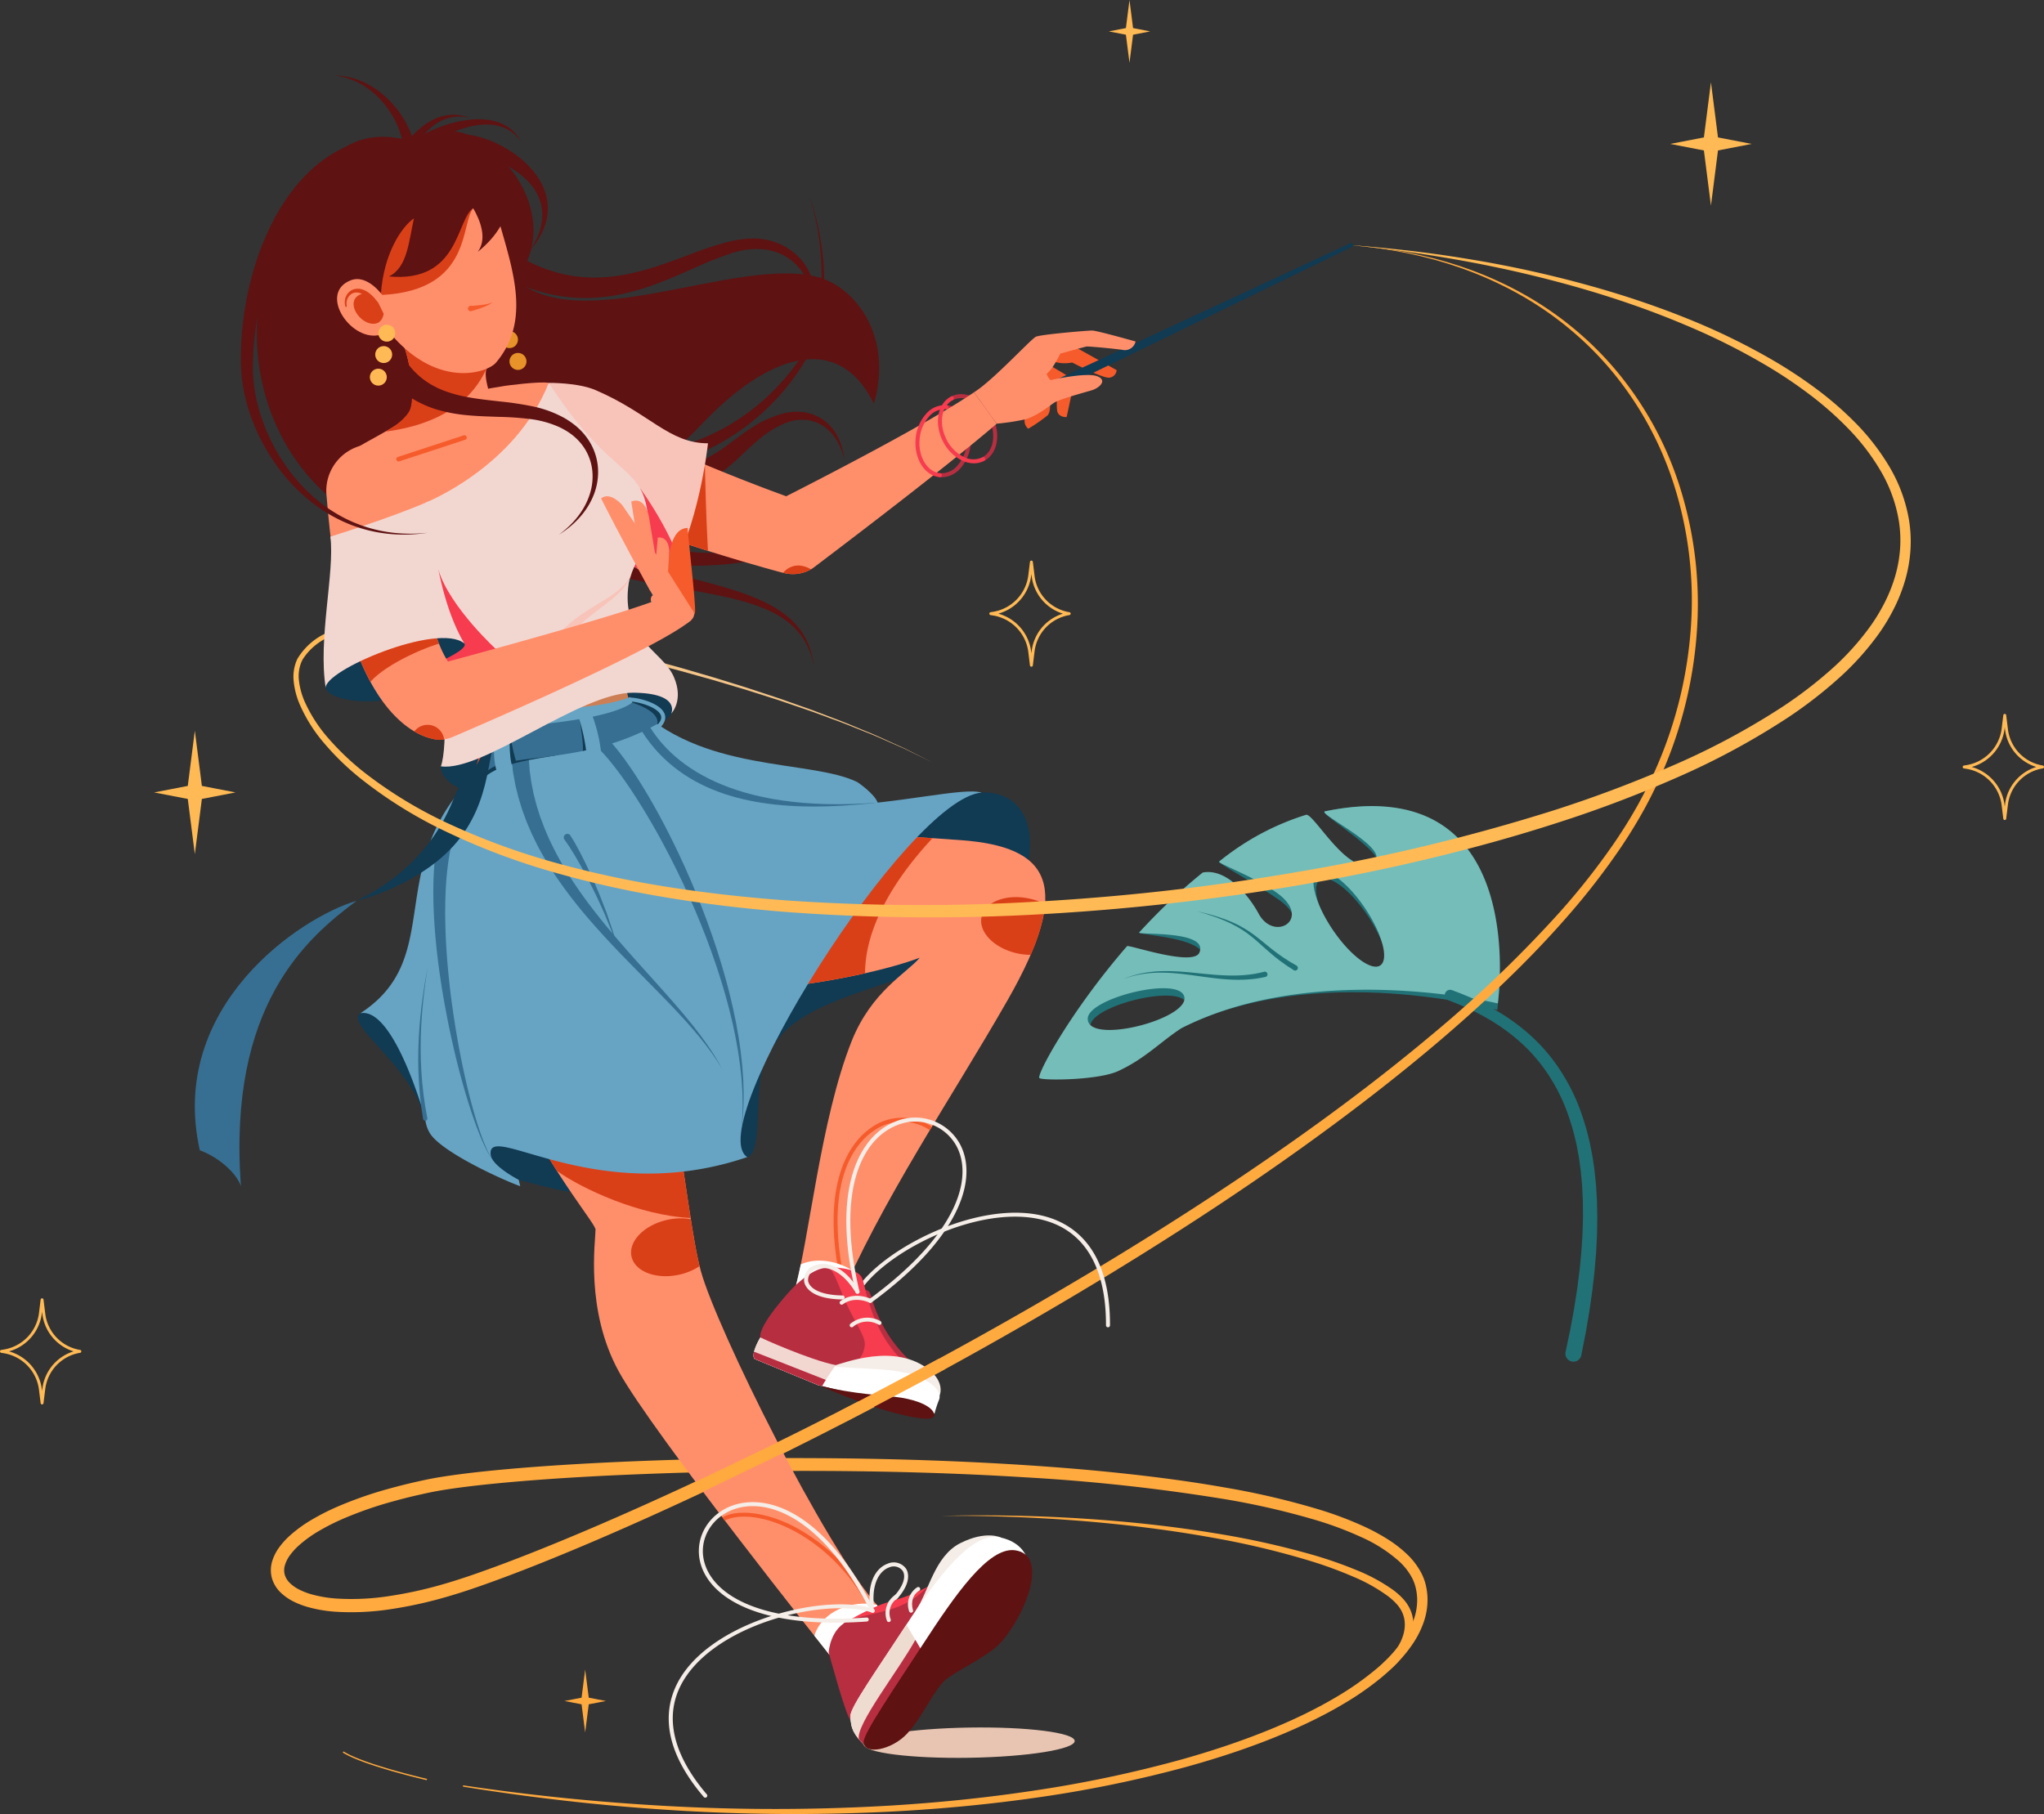 <svg xmlns="http://www.w3.org/2000/svg" width="529.843" height="470.312" viewBox="0 0 529.843 470.312">
  <rect x="0" y="0" width="529.843" height="470.312" fill="#333333" stroke="none"/>
  <g id="Group_6066" data-name="Group 6066" transform="translate(0 0)">
    <path id="Path_1389" data-name="Path 1389" d="M803.282,623.078l1.359.184c.886.128,2.184.27,3.842.569l2.744.462c1,.17,2.063.39,3.209.605s2.365.438,3.641.715l4.023.848c1.4.285,2.856.627,4.362.967s3.064.687,4.66,1.069c3.186.784,6.558,1.564,10.018,2.482l5.276,1.37,5.386,1.477,2.726.753,2.732.8,5.49,1.6,5.462,1.691,2.717.841c.9.283,1.8.589,2.688.88l5.3,1.751c.877.281,1.738.591,2.595.894l2.55.9c1.685.6,3.35,1.17,4.963,1.772l4.715,1.8c3.078,1.132,5.926,2.364,8.573,3.451,2.66,1.058,5.026,2.2,7.148,3.147l2.964,1.347,2.469,1.245,4.682,2.364-4.708-2.311-2.482-1.216-2.979-1.313c-2.131-.926-4.508-2.036-7.178-3.063-2.658-1.056-5.515-2.254-8.6-3.35l-4.73-1.743c-1.618-.583-3.289-1.131-4.978-1.714l-2.557-.873c-.859-.294-1.722-.593-2.6-.864l-5.315-1.689c-.9-.281-1.789-.576-2.694-.848l-2.724-.809-5.474-1.627-5.5-1.535-2.737-.763-2.731-.721-5.394-1.413-5.282-1.308c-3.464-.877-6.838-1.617-10.027-2.363-1.6-.363-3.156-.685-4.661-1.013s-2.959-.647-4.362-.916l-4.02-.8c-1.275-.261-2.494-.458-3.634-.671s-2.209-.409-3.2-.565l-2.713-.426c-1.63-.277-2.943-.406-3.828-.523l-1.36-.169h0a.693.693,0,0,1,.17-1.375S803.281,623.078,803.282,623.078Z" transform="translate(-677.864 -461.388)" fill="#f4c589"/>
    <path id="Path_1390" data-name="Path 1390" d="M921.469,678c-1.6,3.27-11.432,6.127-11.432,6.127L909,671.425S924.743,671.319,921.469,678Z" transform="translate(-747.474 -492.992)" fill="#113a53"/>
    <path id="Path_1391" data-name="Path 1391" d="M825.653,524.767l1,.533c.672.369,1.564.809,2.734,1.39l2,.936,2.395,1.046c1.726.716,3.685,1.511,5.864,2.282,2.169.8,4.56,1.554,7.1,2.317,1.279.348,2.586.746,3.941,1.071l2.051.513,2.1.471c.706.167,1.423.3,2.146.442s1.449.293,2.184.415c1.471.24,2.96.5,4.471.684,1.508.222,3.034.353,4.568.507.767.073,1.537.1,2.308.158l1.157.074c.386.023.772.024,1.158.036l2.319.06,2.313-.033c.385-.008.771-.005,1.155-.022l1.149-.066c.764-.05,1.53-.076,2.288-.143,1.511-.168,3.023-.279,4.492-.54.736-.123,1.477-.207,2.2-.359l2.148-.449c.716-.131,1.4-.338,2.1-.519s1.377-.355,2.045-.562l1.969-.656.969-.323.933-.378,1.831-.742c.305-.113.59-.263.878-.4l.856-.415c.565-.277,1.126-.539,1.667-.815l1.551-.89c.5-.3,1.013-.563,1.483-.868l1.361-.917,1.3-.872,1.159-.911,1.089-.856.516-.407.466-.427,1.678-1.536a17.989,17.989,0,0,0,1.292-1.3l.93-.99.776-.826-.72.874-.866,1.051a18.11,18.11,0,0,1-1.21,1.392l-1.586,1.655-.443.462-.493.444-1.043.936-1.115,1-1.254.969-1.324,1.022c-.458.341-.957.646-1.45.982l-1.525,1.012c-.534.318-1.089.623-1.648.944l-.849.482c-.286.161-.57.334-.874.47l-1.828.884-.935.451-.972.4-1.984.809c-.674.259-1.371.475-2.068.717s-1.4.493-2.128.677l-2.19.609c-.736.205-1.492.343-2.246.52-1.507.369-3.056.588-4.614.863-.78.121-1.569.2-2.358.3l-1.187.146c-.4.043-.795.067-1.193.1l-2.4.19-2.4.1c-.4.013-.8.038-1.2.041l-1.2,0c-.8,0-1.6.015-2.4-.008-1.6-.055-3.192-.088-4.766-.216-1.579-.085-3.136-.256-4.68-.406-.771-.077-1.532-.19-2.291-.282s-1.513-.188-2.255-.313l-2.212-.346-2.161-.393c-1.43-.246-2.811-.568-4.165-.844-2.692-.619-5.232-1.245-7.551-1.928-2.326-.656-4.435-1.354-6.3-1.99l-2.6-.94-2.2-.858c-1.34-.558-2.42-1.012-3.064-1.314l-1.032-.466a3.293,3.293,0,1,1,2.711-6c.063.028.124.059.185.09Z" transform="translate(-689.831 -394.33)" fill="#5e1212"/>
    <path id="Path_1392" data-name="Path 1392" d="M825.8,537.871l.8.6c.546.419,1.222.908,2.167,1.566s2.131,1.43,3.527,2.256,3,1.715,4.809,2.607a96.448,96.448,0,0,0,12.888,5.155c4.876,1.592,10.218,2.989,15.61,4.339s10.836,2.682,15.843,4.384c1.25.43,2.471.88,3.653,1.361s2.32,1.006,3.408,1.557a34.093,34.093,0,0,1,3.078,1.785,25.021,25.021,0,0,1,2.653,2.013,20.906,20.906,0,0,1,2.145,2.183c.3.384.608.742.862,1.126l.388.557.345.56a17.393,17.393,0,0,1,1.793,4.054,20.908,20.908,0,0,1,.629,2.764l.138.991-.211-.976a20.731,20.731,0,0,0-.824-2.687,16.943,16.943,0,0,0-2.034-3.814l-.371-.514-.412-.506c-.269-.349-.593-.67-.9-1.015a20,20,0,0,0-2.2-1.926,23.822,23.822,0,0,0-2.663-1.726,32.741,32.741,0,0,0-3.062-1.485c-1.081-.45-2.212-.866-3.384-1.252s-2.388-.728-3.632-1.055c-4.984-1.294-10.444-2.2-15.927-3.16s-11.006-1.962-16.156-3.23a101.5,101.5,0,0,1-13.924-4.414c-2-.811-3.81-1.641-5.394-2.426s-2.936-1.541-4.04-2.181-2.02-1.22-2.535-1.56l-.84-.543a3.293,3.293,0,1,1,3.575-5.531C825.662,537.774,825.733,537.825,825.8,537.871Z" transform="translate(-689.64 -405.264)" fill="#5e1212"/>
    <path id="Path_1393" data-name="Path 1393" d="M809.47,336.893l1,.676c.16.107.351.241.538.361l.608.387c.221.139.45.292.71.45l.839.5a46.545,46.545,0,0,0,4.388,2.281,40.132,40.132,0,0,0,6,2.146,36.8,36.8,0,0,0,7.434,1.188,41.066,41.066,0,0,0,8.5-.467,61.653,61.653,0,0,0,9.076-2.2c3.077-.968,6.182-2.143,9.331-3.318a92.427,92.427,0,0,1,9.679-3.19,30.28,30.28,0,0,1,5.083-.843,18.965,18.965,0,0,1,2.583-.024,16.07,16.07,0,0,1,2.549.336c.214.049.4.086.636.145.194.055.365.1.576.163.419.126.808.255,1.2.4a16.969,16.969,0,0,1,2.231,1.032,15.563,15.563,0,0,1,3.734,2.9,15.07,15.07,0,0,1,2.532,3.641,15.67,15.67,0,0,1,1.312,3.88,17.742,17.742,0,0,1-.067,7.018,21.573,21.573,0,0,1-1.733,5.058,25.217,25.217,0,0,1-1.7,2.968c-.219.328-.39.575-.51.74l-.178.251.159-.264c.107-.173.26-.432.452-.774a24.975,24.975,0,0,0,1.459-3.059,21.042,21.042,0,0,0,1.319-5.042,16.752,16.752,0,0,0-.422-6.608,13.686,13.686,0,0,0-3.932-6.488,13.527,13.527,0,0,0-3.426-2.27,14.685,14.685,0,0,0-1.99-.745c-.342-.1-.7-.191-1.031-.265-.165-.039-.375-.077-.561-.115l-.517-.083a20.2,20.2,0,0,0-8.93,1.027,89.578,89.578,0,0,0-9.121,3.617c-3.06,1.35-6.153,2.735-9.31,3.936a66.182,66.182,0,0,1-9.592,2.923,46.18,46.18,0,0,1-9.517,1.078,42.393,42.393,0,0,1-8.641-.865,46.146,46.146,0,0,1-7.047-2.064,52.839,52.839,0,0,1-5.143-2.3l-.981-.508c-.309-.164-.6-.333-.87-.482l-.75-.42-.575-.338-1.036-.616a3.41,3.41,0,0,1,3.485-5.861C809.355,336.818,809.418,336.858,809.47,336.893Z" transform="translate(-678.943 -272.975)" fill="#5e1212"/>
    <path id="Path_1394" data-name="Path 1394" d="M910.007,368.907l.279.035.342.043.22.027c.083.012.161.019.231.022a23.441,23.441,0,0,0,2.791.061,40.865,40.865,0,0,0,10.4-1.926,53.737,53.737,0,0,0,6.7-2.6,55.4,55.4,0,0,0,7.04-3.938,57.121,57.121,0,0,0,13.028-11.813c.236-.294.483-.581.709-.883l.68-.905c.225-.3.458-.6.676-.908l.643-.93.641-.93.6-.952.6-.95c.174-.289.385-.657.532-.962a24.388,24.388,0,0,0,1.566-4.066,40,40,0,0,0,.988-4.2,55,55,0,0,0,.832-8.164,63.971,63.971,0,0,0-.205-7.375c-.191-2.281-.484-4.362-.81-6.195s-.676-3.421-1.009-4.717c-.157-.651-.317-1.227-.457-1.727s-.259-.927-.366-1.269l-.319-1.053.351,1.043c.117.339.255.76.406,1.258s.333,1.068.511,1.715c.373,1.288.772,2.868,1.158,4.7s.743,3.911,1.007,6.2a64.415,64.415,0,0,1,.437,7.432,55.839,55.839,0,0,1-.588,8.311,40.983,40.983,0,0,1-.88,4.336,25.375,25.375,0,0,1-1.52,4.33c-.17.379-.331.669-.529,1.037l-.562,1L955.568,345l-.605.985-.608.987c-.207.327-.429.644-.643.967l-.649.965c-.217.322-.455.629-.681.945a59.279,59.279,0,0,1-12.867,12.947,58.222,58.222,0,0,1-7.171,4.519,56.986,56.986,0,0,1-6.959,3.132,44.624,44.624,0,0,1-11.252,2.685,26.885,26.885,0,0,1-3.424.094c-.109,0-.2-.006-.274-.013l-.221-.016-.344-.025-.281-.02a2.131,2.131,0,1,1,.3-4.251l.1.01Z" transform="translate(-746.567 -251.944)" fill="#5e1212"/>
    <path id="Path_1395" data-name="Path 1395" d="M979.473,708.143c-.879-2.386-5.253-5.311-5.253-5.311-12.223-6.015-40.824-2.214-58.357-20.6C915.862,712.023,974.565,719.583,979.473,708.143Z" transform="translate(-751.961 -500.059)" fill="#67a4c3"/>
    <path id="Path_1396" data-name="Path 1396" d="M981.947,716.846h0c-38.277,2.953-54.255-10.417-60-21.294l-2.3,2.8C928.336,721.918,977.475,727.271,981.947,716.846Z" transform="translate(-754.435 -508.762)" fill="#376f92"/>
    <path id="Path_1397" data-name="Path 1397" d="M888.808,475.845l.776.262.932.315.591.2.325.11.319.1c.869.248,1.9.6,3.165.892l.969.245c.332.076.673.138,1.025.211l1.082.22,1.128.171c.773.137,1.567.193,2.4.276.415.045.828.037,1.254.06l.643.025.644-.015a21.75,21.75,0,0,0,5.35-.713,23.1,23.1,0,0,0,5.427-2.266,52.95,52.95,0,0,0,5.4-3.648c1.818-1.349,3.7-2.763,5.688-4.005a28.314,28.314,0,0,1,6.277-2.966c.531-.191,1.08-.316,1.614-.458l.4-.1.05-.013s.117-.03.078-.019l.024,0,.1-.017.192-.034c.263-.042.495-.095.78-.128l.876-.084c.293-.036.559-.011.836-.019a13.21,13.21,0,0,1,1.613.1,11.833,11.833,0,0,1,5.454,2.164,12.145,12.145,0,0,1,3.219,3.623l.473.921c.072.15.159.288.213.439l.167.439a11.886,11.886,0,0,1,.54,1.584c.125.488.257.917.333,1.3s.119.71.163.975l.135.808-.228-.787-.273-.94c-.12-.366-.3-.772-.476-1.232a11.4,11.4,0,0,0-.7-1.467l-.208-.4c-.069-.136-.168-.259-.252-.393l-.546-.814a11.08,11.08,0,0,0-3.289-2.939,10.181,10.181,0,0,0-4.875-1.308,11.5,11.5,0,0,0-2.668.3c-.221.05-.487.141-.73.21l-.187.056-.094.028-.024.007c-.055.015.049-.012.03-.007l-.043.017-.346.135c-.461.184-.932.348-1.383.575a25.245,25.245,0,0,0-5.253,3.287c-1.673,1.339-3.276,2.862-4.944,4.435a57.516,57.516,0,0,1-5.367,4.609,28.616,28.616,0,0,1-6.327,3.554,27.91,27.91,0,0,1-6.673,1.718l-.806.112-.792.065c-.523.036-1.046.1-1.55.108-1.009.023-1.994.062-2.918.012l-1.367-.047-1.288-.105c-.419-.036-.83-.065-1.225-.107l-1.14-.147c-1.47-.165-2.78-.433-3.854-.616l-.388-.071-.336-.071-.611-.129-.962-.2-.8-.169h0a4.268,4.268,0,1,1,1.766-8.35A4.607,4.607,0,0,1,888.808,475.845Z" transform="translate(-730.596 -357.7)" fill="#5e1212"/>
    <path id="Path_1398" data-name="Path 1398" d="M658.943,274.043c-42.285,28.616-26.2,98.473,27.082,100.145,29.522.927,51.819-17.979,64.621-31.42,16.2-17,34.741-24.142,44.174-4.831,5.112-17.753-5.038-30.386-14.665-32.881-21.178-5.491-62.351,16.251-78.774,0Z" transform="translate(-568.288 -233.261)" fill="#5e1212"/>
    <ellipse id="Ellipse_199" data-name="Ellipse 199" cx="2.198" cy="2.198" rx="2.198" ry="2.198" transform="translate(129.872 85.847)" fill="#e79329"/>
    <path id="Path_1399" data-name="Path 1399" d="M823.966,422.673a2.2,2.2,0,1,1,2.2,2.2A2.2,2.2,0,0,1,823.966,422.673Z" transform="translate(-691.896 -328.97)" fill="#e79329"/>
    <path id="Path_1400" data-name="Path 1400" d="M1295.658,761.048c-2.339.483,18.458,11.891,13.121,15.262-6.266,3.958-15.457-13.078-17.4-12.45-7.632,2.473-16.254,4.4-23.179,10.214-.516.433,9.609,5.739,15.594,9.985,9.422,6.684-.577,12.982-4.679,5.445-3-5.506-8.719-11.816-14.511-10.68-5.97,4.774-12.168,8.216-17.125,13.631-.661.722,18.727,1.245,16.28,7.1-1.566,3.751-18.367-2.115-18.765-1.657-14.775,17.031-23.7,31.3-22.753,31.87,1.113.676,15.325-2.02,20.437-4.373,7.018-3.231,10.094-4.429,15.71-8.122,34.793-17.726,81.9-4.737,81.9-4.737S1349.331,749.958,1295.658,761.048Zm-60.851,55.576c.231-5.311,24.247-11.2,25.056-5.427S1234.5,823.646,1234.807,816.623Zm75.825-13.723c-2.3,1.556-7.82-2.583-12.323-9.246s-6.286-13.325-3.983-14.882,7.82,2.583,12.323,9.246S1312.936,801.344,1310.632,802.9Z" transform="translate(-952.17 -550.71)" fill="#217277"/>
    <path id="Path_1401" data-name="Path 1401" d="M1294.479,760.986c-2.339.483,17.787,9.986,12.449,13.357-6.266,3.958-15.457-13.078-17.4-12.45a67.073,67.073,0,0,0-22.508,12.12c-.516.433,8.938,3.834,14.923,8.08,9.422,6.684-.577,12.982-4.679,5.445-3-5.505-8.719-11.816-14.511-10.68a147.129,147.129,0,0,0-16.453,15.536c-.661.722,18.056-.66,15.608,5.2-1.566,3.751-18.368-2.115-18.764-1.657-14.775,17.031-23.65,33.651-22.706,34.224,1.113.676,15.253.54,20.364-1.814,7.018-3.231,10.791-7.437,16.407-11.13,34.792-17.726,82.035-6.431,82.035-6.431S1348.153,749.9,1294.479,760.986Zm-61.519,53.671c.231-5.311,24.248-11.2,25.056-5.427S1232.652,821.679,1232.96,814.657Zm75.822-13.723c-2.3,1.556-7.82-2.583-12.323-9.246s-6.286-13.325-3.984-14.882,7.82,2.583,12.323,9.246S1311.085,799.378,1308.782,800.934Z" transform="translate(-950.991 -550.648)" fill="#75bdb9"/>
    <path id="Path_1403" data-name="Path 1403" d="M1525.749,897.205l1.146.434c.375.144.833.31,1.379.528l1.889.786c.708.294,1.463.661,2.3,1.039s1.712.854,2.663,1.327l1.44.8c.5.273,1,.557,1.508.88l1.565.968,1.593,1.091a51.734,51.734,0,0,1,6.53,5.458,47.764,47.764,0,0,1,6,7.4,50.913,50.913,0,0,1,4.7,9.015,66.972,66.972,0,0,1,3.035,10l.505,2.569.126.642.1.645.191,1.289c.288,1.715.426,3.434.608,5.138.092.852.115,1.7.175,2.547.042.846.123,1.687.132,2.523s.036,1.667.053,2.492q.013.619.026,1.234-.009.613-.019,1.222c-.033,1.622-.026,3.22-.129,4.776-.086,1.557-.132,3.085-.277,4.561q-.092,1.109-.182,2.187c-.059.718-.115,1.426-.2,2.118-.158,1.385-.311,2.724-.458,4.009-.168,1.281-.354,2.505-.518,3.671l-.244,1.7c-.082.552-.181,1.083-.266,1.6l-.494,2.9q-.114.671-.219,1.286l-.229,1.166-.911,4.64a2.078,2.078,0,1,1-4.079-.8s0-.01,0-.015l.012-.059s.346-1.655.953-4.55q.114-.543.24-1.143t.231-1.26c.161-.876.335-1.824.521-2.836.09-.506.195-1.028.282-1.567l.26-1.665c.175-1.14.373-2.337.553-3.59q.239-1.882.5-3.913c.095-.676.157-1.365.224-2.064s.136-1.41.2-2.13c.161-1.44.222-2.922.326-4.436.121-1.514.132-3.061.185-4.635q.016-.59.033-1.185,0-.594-.01-1.193-.01-1.2-.02-2.411c0-.81-.067-1.618-.1-2.434-.048-.814-.059-1.638-.137-2.456-.155-1.636-.265-3.294-.521-4.934l-.167-1.236-.083-.619-.113-.613-.45-2.454a63.645,63.645,0,0,0-2.748-9.492,47.634,47.634,0,0,0-4.289-8.491,44.585,44.585,0,0,0-5.5-6.97,48.692,48.692,0,0,0-6.064-5.2l-1.491-1.05-1.472-.936c-.473-.313-.953-.589-1.422-.854l-1.36-.78c-.9-.462-1.735-.924-2.53-1.3s-1.524-.737-2.19-1.023l-1.779-.768c-.527-.218-.995-.394-1.364-.542l-1.14-.449a1.385,1.385,0,0,1,1-2.585Z" transform="translate(-1149.361 -640.505)" fill="#217277"/>
    <path id="Path_1404" data-name="Path 1404" d="M1363.369,853.57l-1.074-.7c-.341-.224-.758-.481-1.229-.828l-.751-.535c-.267-.185-.541-.388-.817-.609-.56-.433-1.166-.9-1.779-1.427s-1.255-1.082-1.912-1.661l-2-1.789-1.047-.887c-.356-.29-.722-.567-1.084-.853a27.146,27.146,0,0,0-2.275-1.536l-.578-.354-.592-.316c-.4-.2-.776-.428-1.169-.61-.792-.353-1.541-.736-2.291-1.009-.743-.289-1.438-.583-2.1-.792l-1.8-.607-1.409-.412-1.229-.359,1.244.3,1.429.347c.548.149,1.162.332,1.835.524s1.39.44,2.151.7c.768.24,1.542.59,2.36.911.407.165.8.374,1.215.564l.617.294.605.333a27.76,27.76,0,0,1,2.4,1.462c.382.274.771.541,1.148.82l1.105.852,2.093,1.7c.679.544,1.327,1.078,1.962,1.551.625.488,1.238.917,1.8,1.313.28.2.553.386.817.551l.744.48c.457.307.895.55,1.245.757l1.1.646a.693.693,0,1,1-.7,1.2A.149.149,0,0,0,1363.369,853.57Z" transform="translate(-1028.018 -602.055)" fill="#217277"/>
    <path id="Path_1405" data-name="Path 1405" d="M1283.37,885.174l.387-.152c.255-.092.616-.26,1.1-.413l.8-.268.951-.271c.682-.181,1.461-.358,2.318-.509.428-.076.879-.133,1.344-.2.467-.044.949-.113,1.448-.141,1-.085,2.049-.1,3.139-.1,2.179.018,4.5.2,6.8.432s4.6.474,6.75.609c1.074.06,2.113.106,3.095.106.491.008.968-.011,1.429-.015.46-.023.9-.036,1.33-.067.851-.059,1.626-.143,2.31-.238l.955-.147.8-.158c.487-.086.859-.2,1.117-.254l.394-.095.029-.007a.693.693,0,0,1,.325,1.348l-.025.005-.417.084c-.273.049-.669.15-1.182.222l-.846.133-1,.116c-.715.072-1.524.129-2.405.157-.441.015-.9.012-1.374.017-.473-.013-.964-.012-1.466-.039-1.005-.037-2.059-.124-3.146-.226-2.172-.218-4.466-.551-6.754-.865s-4.577-.583-6.733-.682c-1.077-.039-2.121-.061-3.109-.014-.495.009-.973.06-1.438.086-.462.05-.911.09-1.339.15-.856.118-1.635.264-2.32.419l-.957.234-.8.237c-.488.133-.856.289-1.114.371Z" transform="translate(-992.166 -631.355)" fill="#217277"/>
    <path id="Path_1406" data-name="Path 1406" d="M1145.586,478.232q-.269,0-.539-.026a.52.52,0,1,1,.1-1.034,5.407,5.407,0,0,0,4.493-1.967,9.942,9.942,0,0,0,2.4-5.749c.438-4.577-1.941-8.562-5.3-8.885a.52.52,0,0,1,.1-1.034c3.934.377,6.733,4.871,6.24,10.018a10.98,10.98,0,0,1-2.669,6.35A6.552,6.552,0,0,1,1145.586,478.232Z" transform="translate(-901.45 -354.499)" fill="#b82e41"/>
    <path id="Path_1407" data-name="Path 1407" d="M1162.2,468.672a.52.52,0,0,1-.238-.982c3.007-1.542,3.746-6.125,1.648-10.216s-6.251-6.166-9.257-4.624a.52.52,0,1,1-.474-.925c3.517-1.8,8.3.473,10.656,5.075s1.417,9.812-2.1,11.615A.517.517,0,0,1,1162.2,468.672Z" transform="translate(-907.343 -349.122)" fill="#b82e41"/>
    <path id="Path_1408" data-name="Path 1408" d="M830,447.641l1.85,1.178c.327.211.573.358.843.523l.8.491c.274.166.516.325.817.5l.872.51c.581.34,1.159.683,1.758,1.013l1.786,1,1.814.982c1.222.645,2.441,1.3,3.69,1.921s2.5,1.254,3.754,1.872,2.529,1.227,3.811,1.821,2.564,1.191,3.853,1.779,2.586,1.168,3.892,1.736c5.209,2.293,10.5,4.479,15.834,6.588q4,1.578,8.031,3.091l4.03,1.492s35.37-17.826,48.674-26.944l5.9,8.128c-14.111,12.193-47.654,37.451-47.654,37.451a9.548,9.548,0,0,1-7.3,1.31l-1.19-.29h0l-2.218-.607-2.165-.607-4.3-1.239q-4.293-1.257-8.562-2.587c-5.694-1.778-11.371-3.643-17.035-5.65-1.417-.5-2.831-1.014-4.246-1.529s-2.829-1.046-4.243-1.59-2.827-1.1-4.24-1.653-2.826-1.138-4.238-1.734-2.826-1.205-4.24-1.822l-2.121-.952-2.123-.988c-.707-.325-1.416-.675-2.125-1.022l-1.063-.52c-.347-.166-.737-.376-1.1-.561l-1.115-.576c-.368-.191-.763-.393-1.064-.558l-1.932-1.039a12.132,12.132,0,0,1,11.485-21.374q.386.207.75.438Z" transform="translate(-683.643 -345.48)" fill="#ff8f6b"/>
    <path id="Path_1409" data-name="Path 1409" d="M692.335,481.2c-.6-3.615-5.357-15.064,1.339-19.683s16.433-8.168,21.633-14.729l20.017-3.348s9.022-1.241,11.353-.769c2.827,2.827-12.564,28.218-12.564,28.218s-31.065,14.729-31.065,14.059S692.335,481.2,692.335,481.2Z" transform="translate(-604.424 -343.407)" fill="#ff8f6b"/>
    <path id="Path_1410" data-name="Path 1410" d="M936.546,522.419q6.215,2.145,12.454,4.1c-.606-11.148-.8-22.3-.8-22.3Z" transform="translate(-765.479 -383.709)" fill="#da4018"/>
    <path id="Path_1411" data-name="Path 1411" d="M920.136,686.7a.52.52,0,0,1-.34-.912c1.175-1.017,1.6-1.963,1.26-2.813-.86-2.16-6.13-3.6-8.013-3.52a.52.52,0,0,1-.046-1.038c1.8-.083,7.87,1.273,9.025,4.174.357.9.379,2.317-1.545,3.983A.515.515,0,0,1,920.136,686.7Z" transform="translate(-749.762 -497.556)" fill="#67a4c3"/>
    <path id="Path_1412" data-name="Path 1412" d="M772.6,719.55c-.167.982.736,4.8,7.465,6.606s3.622-12.067,3.622-12.067Z" transform="translate(-658.313 -520.878)" fill="#113a53"/>
    <ellipse id="Ellipse_200" data-name="Ellipse 200" cx="27.344" cy="3.916" rx="27.344" ry="3.916" transform="translate(223.834 448.322) rotate(-0.928)" fill="#e8c5b2"/>
    <path id="Path_1413" data-name="Path 1413" d="M856.312,673.432l-1.663-6.841s-31.708,5.284-29.19,11.042S856.312,673.432,856.312,673.432Z" transform="translate(-692.779 -489.833)" fill="#cc7f55"/>
    <path id="Path_1414" data-name="Path 1414" d="M695.329,739.124l3.421.5c2.257.313,5.605.788,9.983,1.328,8.753,1.084,21.622,2.5,38.056,3.436a510.028,510.028,0,0,0,59.314-.046c11.431-.7,23.572-1.862,36.27-3.759a319.966,319.966,0,0,0,39.5-8.306c6.763-1.916,13.593-4.135,20.384-6.808,3.393-1.341,6.779-2.789,10.123-4.391s6.653-3.344,9.867-5.289a74.844,74.844,0,0,0,9.245-6.513A39.826,39.826,0,0,0,939.17,701a21.767,21.767,0,0,0,2.5-4.972,15.117,15.117,0,0,0,.845-5.386,13.859,13.859,0,0,0-.363-2.7c-.034-.137-.036-.185-.075-.316l-.1-.362c-.065-.2-.123-.394-.2-.609a11.058,11.058,0,0,0-.535-1.236,16.042,16.042,0,0,0-3.391-4.387,38,38,0,0,0-9.885-6.314,89.951,89.951,0,0,0-11.391-4.29,198.1,198.1,0,0,0-24.361-5.593,493.314,493.314,0,0,0-51.5-5.6c-17.58-1.091-35.5-1.589-53.633-1.648q-13.6-.041-27.36.266t-27.614.973c-9.235.467-18.5,1.065-27.752,1.951-4.621.45-9.246.964-13.809,1.679-1.14.18-2.274.376-3.395.6-1.1.218-2.271.479-3.385.729q-3.386.768-6.735,1.7a98.608,98.608,0,0,0-13.052,4.553,57.237,57.237,0,0,0-6.1,3.091,31.585,31.585,0,0,0-5.4,3.919,16.374,16.374,0,0,0-2.13,2.365,8.632,8.632,0,0,0-1.328,2.6,4.488,4.488,0,0,0-.038,2.522,5.053,5.053,0,0,0,1.4,2.194,9.977,9.977,0,0,0,2.474,1.686,17.956,17.956,0,0,0,3,1.15,32.528,32.528,0,0,0,6.591,1.113,63.526,63.526,0,0,0,13.7-.659,105.788,105.788,0,0,0,13.556-2.967c2.237-.633,4.435-1.332,6.657-2.08,2.2-.742,4.407-1.526,6.6-2.328,4.388-1.607,8.747-3.3,13.083-5.048,8.672-3.494,17.251-7.19,25.751-11s16.92-7.733,25.257-11.747c33.333-16.084,65.448-33.377,95.584-51.658,15.065-9.145,29.627-18.549,43.554-28.22s27.193-19.647,39.567-30a319.183,319.183,0,0,0,33.9-32.447A182.723,182.723,0,0,0,993.447,495q3.1-4.5,5.759-9.166l.653-1.153.637-1.186c.422-.79.857-1.577,1.239-2.364s.8-1.565,1.171-2.361l1.113-2.385a109.5,109.5,0,0,0,9.531-38.818,98.936,98.936,0,0,0-4.514-35.8,88.037,88.037,0,0,0-14.985-28,83.229,83.229,0,0,0-9.762-10.292A86.121,86.121,0,0,0,974.01,355.6a90.165,90.165,0,0,0-10.142-5.708,92.886,92.886,0,0,0-9.477-3.971c-.375-.135-.745-.277-1.116-.4l-1.106-.363c-.731-.237-1.444-.48-2.149-.7l-2.082-.608-1.008-.294-.995-.257c-1.312-.337-2.56-.672-3.764-.923-1.2-.27-2.337-.53-3.423-.723-2.161-.439-4.089-.718-5.75-.985-1.667-.216-3.071-.4-4.2-.53l-3.44-.335,3.445.29c1.135.11,2.541.28,4.213.475,1.665.245,3.6.5,5.769.91,1.09.178,2.232.424,3.438.678,1.21.236,2.465.556,3.785.876l1,.245,1.015.282,2.1.583c.71.211,1.429.445,2.166.673l1.115.35c.374.122.747.259,1.125.39a93.1,93.1,0,0,1,9.574,3.865,90.748,90.748,0,0,1,10.271,5.633,86.9,86.9,0,0,1,10.451,7.816,84.092,84.092,0,0,1,9.977,10.29,88.584,88.584,0,0,1,15.447,28.208,100.38,100.38,0,0,1,4.91,36.277,110.643,110.643,0,0,1-9.384,39.518l-1.115,2.434c-.374.813-.788,1.616-1.182,2.428s-.816,1.6-1.233,2.395l-.628,1.191-.668,1.2q-2.665,4.755-5.781,9.353a184.892,184.892,0,0,1-13.835,17.818c-5.028,5.766-10.429,11.366-16.115,16.835s-11.651,10.815-17.843,16.057c-12.388,10.482-25.67,20.565-39.592,30.359s-28.513,19.269-43.591,28.5-30.662,18.189-46.638,26.887-32.347,17.134-49.064,25.2q-12.535,6.054-25.324,11.818c-8.527,3.831-17.136,7.553-25.855,11.08-4.36,1.763-8.747,3.475-13.178,5.1s-8.9,3.195-13.49,4.5a109.186,109.186,0,0,1-13.994,3.08,66.891,66.891,0,0,1-14.453.7,35.363,35.363,0,0,1-7.306-1.24,21.4,21.4,0,0,1-3.58-1.38,13.386,13.386,0,0,1-3.325-2.292,8.5,8.5,0,0,1-2.314-3.713,7.951,7.951,0,0,1,.037-4.439,12.032,12.032,0,0,1,1.85-3.664,19.8,19.8,0,0,1,2.581-2.87,34.937,34.937,0,0,1,5.99-4.356,60.584,60.584,0,0,1,6.468-3.275,101.917,101.917,0,0,1,13.513-4.707q3.434-.949,6.9-1.732c1.171-.262,2.288-.511,3.482-.747,1.176-.229,2.348-.431,3.519-.615,4.682-.73,9.351-1.244,14.016-1.7,9.329-.887,18.636-1.48,27.91-1.942,18.548-.911,36.964-1.253,55.157-1.148s36.166.66,53.819,1.805c8.826.576,17.57,1.3,26.215,2.241s17.19,2.083,25.6,3.572a200.948,200.948,0,0,1,24.7,5.8,92.68,92.68,0,0,1,11.73,4.485,52.853,52.853,0,0,1,5.529,3,32.222,32.222,0,0,1,5.046,3.855,18.727,18.727,0,0,1,3.929,5.161,13.811,13.811,0,0,1,.653,1.527c.1.255.182.539.267.818l.1.363c.033.109.073.308.1.415a16.531,16.531,0,0,1,.417,3.229,17.768,17.768,0,0,1-1.015,6.323,24.345,24.345,0,0,1-2.82,5.564,35.855,35.855,0,0,1-3.833,4.728,50,50,0,0,1-4.382,4.062,75.691,75.691,0,0,1-9.6,6.682c-3.312,1.974-6.7,3.731-10.115,5.335s-6.86,3.053-10.307,4.388c-6.9,2.661-13.811,4.854-20.645,6.739a318.71,318.71,0,0,1-39.816,8.079c-12.778,1.794-24.977,2.849-36.453,3.455a499.572,499.572,0,0,1-59.464-.541c-8.227-.551-15.557-1.228-21.922-1.922s-11.767-1.38-16.141-1.983-7.719-1.116-9.974-1.459l-3.414-.54a.173.173,0,0,1,.051-.343Z" transform="translate(-575.161 -276.243)" fill="#ffaa3f"/>
    <path id="Path_1415" data-name="Path 1415" d="M720.95,1474.648a.169.169,0,0,1-.039,0c-.161-.037-16.149-3.734-21.51-7.059a.173.173,0,1,1,.183-.294c5.312,3.295,21.244,6.979,21.4,7.016a.173.173,0,0,1-.038.342Z" transform="translate(-610.426 -1013.159)" fill="#ffaa3f"/>
    <path id="Path_1416" data-name="Path 1416" d="M1261.893,1328.5l.313-.26c.212-.179.449-.386.807-.732a15.434,15.434,0,0,0,2.573-3.278,12.64,12.64,0,0,0,1.191-2.683,9.185,9.185,0,0,0,.413-3.325,7.463,7.463,0,0,0-1.156-3.539,8.8,8.8,0,0,0-.594-.832l-.166-.2-.066-.081-.1-.108-.4-.433a19.6,19.6,0,0,0-1.7-1.505,43.941,43.941,0,0,0-9.1-5.14,107.161,107.161,0,0,0-11.142-4.095,215.91,215.91,0,0,0-25.219-6.015c-8.7-1.582-17.48-2.754-25.736-3.6s-15.992-1.362-22.63-1.662c-3.318-.151-6.362-.249-9.061-.317s-5.052-.1-6.991-.115l-4.5-.014-1.592,0,1.592-.031,4.5-.065c1.939-.014,4.294-.029,6.994-.006s5.748.065,9.072.159c6.647.185,14.4.571,22.688,1.27s17.109,1.726,25.874,3.162a217.269,217.269,0,0,1,25.5,5.615,108.789,108.789,0,0,1,11.4,3.968,45.793,45.793,0,0,1,9.627,5.231,21.222,21.222,0,0,1,1.976,1.7l.412.43.1.106.045.05.026.031.052.062.208.247c.141.161.271.331.4.5s.252.342.362.523a9.624,9.624,0,0,1,1.553,4.531,11.432,11.432,0,0,1-.444,4.147,14.93,14.93,0,0,1-1.358,3.195,17.8,17.8,0,0,1-2.91,3.825c-.381.383-.741.705-.937.874l-.309.265a1.212,1.212,0,1,1-1.577-1.842C1261.879,1328.5,1261.889,1328.5,1261.893,1328.5Z" transform="translate(-903.056 -897.591)" fill="#ffaa3f"/>
    <path id="Path_1417" data-name="Path 1417" d="M994.207,978.289c4.018-1.148,1.813-16.318,4.018-23.156C995.544,952.577,984.155,978.289,994.207,978.289Z" transform="translate(-800.505 -678.309)" fill="#113a53"/>
    <path id="Path_1418" data-name="Path 1418" d="M809.011,1010.5s19.112,5.354,17.882,2.944c-1.464-2.869-9.006-17.209-25.546-18.229l-3.922,7.2S805.339,1009.2,809.011,1010.5Z" transform="translate(-674.549 -704.624)" fill="#113a53"/>
    <path id="Path_1419" data-name="Path 1419" d="M807.274,688.085l.806-3.678c7.184-4.334,25.467-2.133,36.292-6.442l.515,1.479S837.315,686.338,827.9,688,807.274,688.085,807.274,688.085Z" transform="translate(-680.986 -497.268)" fill="#67a4c3"/>
    <path id="Path_1420" data-name="Path 1420" d="M711.224,913.921c-4.029,3.044,13.031,13.445,16.81,27.292C733.782,935.465,720.683,910.037,711.224,913.921Z" transform="translate(-617.807 -651.227)" fill="#113a53"/>
    <path id="Path_1421" data-name="Path 1421" d="M832.009,793.43l-37.1-8.565c-9.27,53.942,31.471,98.05,31.471,101.052s-2.72,20.9,6.055,36.833,54.555,73.377,54.555,73.377l12.53-12.657c-13.682-15.3-41.685-71.8-45.842-86.815S846.24,832.892,832.009,793.43Z" transform="translate(-672.008 -567.138)" fill="#ff8f6b"/>
    <path id="Path_1422" data-name="Path 1422" d="M1020.4,1311.338c-10.642-18.2-28.991-24.564-36.459-20.79l-.468-.927c4.094-2.069,10.909-1.274,17.786,2.074a48.35,48.35,0,0,1,20.039,19.119Z" transform="translate(-796.152 -896.307)" fill="#f65b2b"/>
    <path id="Path_1423" data-name="Path 1423" d="M1068.5,1357.1c-.086-.1-.174-.2-.26-.3h0c-6.586-1.3-14.2,1.728-16.167,8.032l3.9,4.924Z" transform="translate(-840.983 -940.765)" fill="#fff"/>
    <path id="Path_1424" data-name="Path 1424" d="M1094.145,1338.775a.52.52,0,0,1-.512-.437c-1.2-7.445,1.507-11.222,4.437-12.276a3.907,3.907,0,0,1,4.821,1.4c.536.914,1.79,4.325-4.565,9.853a.52.52,0,1,1-.682-.784c4.57-3.976,5.245-7.02,4.351-8.543a2.89,2.89,0,0,0-3.573-.945c-2.422.87-4.861,4.308-3.762,11.133a.52.52,0,0,1-.431.6C1094.2,1338.772,1094.172,1338.775,1094.145,1338.775Z" transform="translate(-867.962 -920.675)" fill="#f5ede7"/>
    <path id="Path_1425" data-name="Path 1425" d="M1073.8,1351.266a74.578,74.578,0,0,1,8.9-4.616c4.979-1.992,7.274-1.689,15.146-6.128l-11.761,10.993Z" transform="translate(-855.19 -930.319)" fill="#f63c4e"/>
    <path id="Path_1426" data-name="Path 1426" d="M1068.525,1376.058c-1.307-1.255-5.694-17.68-5.694-17.68s.346-6.466,5.643-8.371c5.934-2.134,12.5-1.93,18.258-6.986s5.254-2.078,5.254-2.078Z" transform="translate(-848.02 -930.025)" fill="#b82e41"/>
    <path id="Path_1427" data-name="Path 1427" d="M1127.92,1324.995c3.347-4.775,4.818-14.108,11.573-17.514s10.55-1.435,10.55-1.435Z" transform="translate(-890.563 -907.415)" fill="#f5ede7"/>
    <path id="Path_1428" data-name="Path 1428" d="M1079.12,1352.917c0,3.495,1.082,5.023,3.592,7.6,4.259-4.624,28.213-27.9,31.263-31.371,3.007-3.421,12.95-12.169,10.814-17.354-1.592-3.863-5.669-4.971-7.495-5.219-6.912-.94-15.479,10.142-23.67,22.717C1086.034,1340.946,1079.12,1350.635,1079.12,1352.917Z" transform="translate(-858.667 -908.094)" fill="#fff"/>
    <path id="Path_1429" data-name="Path 1429" d="M1082.712,1403.489c.9-.973,2.665-2.773,4.927-5.039l10.229-18.971-4.243-7.216c-7.592,11.656-14.507,21.346-14.505,23.627C1079.123,1399.385,1080.2,1400.912,1082.712,1403.489Z" transform="translate(-858.666 -951.065)" fill="#eedcd0"/>
    <path id="Path_1430" data-name="Path 1430" d="M1085.347,1409.389s.438.545,1.4,1.535c.9-.973,2.665-2.773,4.927-5.039l10.229-18.971-1.924-3.271C1095.756,1391.377,1084.412,1405.752,1085.347,1409.389Z" transform="translate(-862.701 -958.503)" fill="#b82e41"/>
    <path id="Path_1431" data-name="Path 1431" d="M1089,1366.18c0,3.495,7.274,2.194,11.316-2.194,4.259-4.624,7.192-12.057,10.456-14.346,4.034-2.829,10.755-5.851,13.834-9.295,6.322-7.072,12.542-22.631,3.623-23.843-6.912-.94-15.623,11.73-23.814,24.305C1096.822,1352.462,1089,1363.9,1089,1366.18Z" transform="translate(-865.125 -914.587)" fill="#5e1212"/>
    <path id="Path_1432" data-name="Path 1432" d="M1001.076,1311.816c-23.286,0-33.483-8.021-35.164-16.139-1.259-6.078,2.333-12.073,8.541-14.253,5.134-1.8,11.194-.761,17.064,2.933,7.183,4.52,13.791,12.634,19.64,24.115a.52.52,0,1,1-.926.472c-5.763-11.313-12.246-19.289-19.268-23.708-5.6-3.522-11.338-4.527-16.166-2.832-5.711,2.005-9.02,7.5-7.868,13.062,1.777,8.579,13.8,17.028,42.228,15.012a.52.52,0,0,1,.074,1.037Q1004.912,1311.821,1001.076,1311.816Z" transform="translate(-784.51 -891.129)" fill="#f5ede7"/>
    <path id="Path_1433" data-name="Path 1433" d="M952.614,1407.186a.519.519,0,0,1-.4-.182c-12.453-14.607-9.832-25.379-5.44-31.844,9.921-14.6,37.782-20.886,49.36-16.939a.52.52,0,1,1-.335.984c-11.3-3.853-38.481,2.284-48.165,16.54-6.007,8.842-4.149,19.418,5.372,30.585a.519.519,0,0,1-.4.857Z" transform="translate(-769.787 -941.131)" fill="#f5ede7"/>
    <path id="Path_1434" data-name="Path 1434" d="M1106.257,1356.788a.519.519,0,0,1-.483-.328,5.69,5.69,0,0,1,2.212-6.755.52.52,0,0,1,.564.873,4.582,4.582,0,0,0-1.81,5.5.52.52,0,0,1-.294.673A.485.485,0,0,1,1106.257,1356.788Z" transform="translate(-875.859 -936.267)" fill="#f5ede7"/>
    <path id="Path_1435" data-name="Path 1435" d="M1123.02,1350.753a.519.519,0,0,1-.491-.35,5.286,5.286,0,0,1,2.067-6.233.519.519,0,1,1,.543.886c-2.737,1.679-1.639,4.976-1.628,5.009a.519.519,0,0,1-.322.66A.569.569,0,0,1,1123.02,1350.753Z" transform="translate(-886.848 -932.653)" fill="#f5ede7"/>
    <path id="Path_1436" data-name="Path 1436" d="M880.9,1022.324c-.9-5.726-1.875-12.521-3.028-20l-38.636-4.164c2.383,4.457,4.782,8.462,7,11.941,6.372,4.606,21.44,11.589,34.667,12.223Z" transform="translate(-701.877 -706.549)" fill="#da4018"/>
    <path id="Path_1437" data-name="Path 1437" d="M1018.92,797.166c1.1-2.345,23.169-24.055,35.091-36.859,18.339-19.7,41.1-12.017,28.827,17.265-9.2,21.958-53.076,19.839-63.2,37.805Z" transform="translate(-819.32 -543.954)" fill="#113a53"/>
    <path id="Path_1438" data-name="Path 1438" d="M889.382,770.409s61.9,3.382,85.1,5.085,29.25,11.6,12.2,41.461c-14.664,25.671-32.652,51.719-44.308,79.4l-10.955-3.927c3.863-13.408,6.7-44.379,14.817-64.8,5.138-12.932,14.28-17.635,17.666-21.65-15.662,5.964-65.53,15.289-82.614.881S889.382,770.409,889.382,770.409Z" transform="translate(-725.478 -557.689)" fill="#ff8f6b"/>
    <path id="Path_1439" data-name="Path 1439" d="M1068.917,1038.1c-6.905-29.307,2.821-39.585,7.323-42.644a13.827,13.827,0,0,1,15.776-.232l-.594.852a12.8,12.8,0,0,0-14.6.239c-4.324,2.938-13.653,12.868-6.9,41.546Z" transform="translate(-850.428 -703.088)" fill="#f65b2b"/>
    <path id="Path_1440" data-name="Path 1440" d="M1051.1,1105.029q.577-1.256,1.17-2.508c-.7-.8-7.309-4.4-13.421-1.725,0,0-.953,4.578-1.633,6.942l5.99,2.147A47.235,47.235,0,0,0,1051.1,1105.029Z" transform="translate(-831.28 -772.997)" fill="#fff"/>
    <path id="Path_1441" data-name="Path 1441" d="M1047.868,781.621h0c-4.909-.328-10.635-.69-16.715-1.062-10.263,9.778-32.377,31.533-32.377,31.533a92.205,92.205,0,0,0,11.716,7.949,193.155,193.155,0,0,0,19.9-3.385C1030.434,800.3,1044.577,785.246,1047.868,781.621Z" transform="translate(-806.153 -564.323)" fill="#da4018"/>
    <path id="Path_1442" data-name="Path 1442" d="M982.177,719.67c-9.713-2.866-66.63,17.627-88.016-15.812L878.8,708.874c16.39,35.859,26.752,103.942,42.637,105.3C909.458,806.426,962.845,721.322,982.177,719.67Z" transform="translate(-727.736 -514.191)" fill="#67a4c3"/>
    <path id="Path_1443" data-name="Path 1443" d="M741.791,717.471c9.6-8.359,37.341-9.213,40.93-10.291,12.477,21.552,10.915,103.144,29.94,109.163-39.281,13.371-67.677-9.758-66.5-.557.375,2.93,7.26,6.452,7.26,6.452l.39,1.645c-3.868-1.329-20.775-8.9-23.547-13.947a8.665,8.665,0,0,1-1.079-3.589s-8.022-29.054-16.81-27.292C734.741,764.509,718.058,741.141,741.791,717.471Z" transform="translate(-618.96 -516.362)" fill="#67a4c3"/>
    <path id="Path_1444" data-name="Path 1444" d="M806.444,700.976a24.977,24.977,0,0,0-6.393,2.149c-1.221,1.182-3.828,11.516-3.828,11.516l5.869-3.335Z" transform="translate(-673.764 -512.307)" fill="#dd4f33"/>
    <path id="Path_1445" data-name="Path 1445" d="M829.854,719.425s.029.382.084,1.1c.027.358.061.8.1,1.318q.03.389.064.836c.03.288.078.575.12.888.086.624.181,1.315.284,2.067.127.757.31,1.584.479,2.465.149.888.432,1.8.674,2.786s.58,1.992.912,3.053l.255.8c.088.27.2.536.3.808l.624,1.659c.2.568.459,1.124.7,1.7l.754,1.74c1.113,2.313,2.327,4.747,3.8,7.157.7,1.227,1.5,2.419,2.274,3.653l1.235,1.82.625.916.653.9c1.721,2.433,3.6,4.82,5.514,7.187s3.912,4.671,5.889,6.935,3.967,4.461,5.888,6.594,3.78,4.2,5.515,6.18c.875.984,1.7,1.964,2.515,2.9s1.573,1.864,2.3,2.758,1.423,1.747,2.053,2.588l.932,1.216c.3.395.577.792.853,1.169l.794,1.1.707,1.046c.451.672.872,1.283,1.213,1.862l.937,1.526.64,1.158.532.963-.576-.938-.691-1.125-1-1.477c-.366-.559-.814-1.15-1.293-1.8l-.751-1.007-.841-1.058c-.292-.362-.583-.744-.9-1.123l-.982-1.166c-.663-.805-1.4-1.617-2.158-2.478s-1.575-1.729-2.411-2.637-1.719-1.832-2.636-2.773c-1.818-1.9-3.769-3.865-5.783-5.909s-4.1-4.158-6.2-6.331-4.2-4.413-6.253-6.714-4.064-4.639-5.937-7.044l-.709-.893-.683-.908-1.352-1.807c-.853-1.232-1.738-2.42-2.517-3.656a84.3,84.3,0,0,1-4.294-7.269l-.877-1.792c-.284-.591-.584-1.164-.823-1.754l-.741-1.724c-.119-.284-.247-.56-.354-.842l-.312-.841c-.406-1.112-.827-2.169-1.122-3.211s-.653-2.008-.86-2.953c-.228-.941-.46-1.812-.639-2.638-.154-.841-.3-1.614-.425-2.312-.061-.347-.129-.685-.175-.988s-.07-.574-.1-.832c-.063-.516-.117-.956-.161-1.312l-.134-1.092a2.252,2.252,0,1,1,4.471-.549C829.848,719.354,829.852,719.393,829.854,719.425Z" transform="translate(-692.805 -523.006)" fill="#376f92"/>
    <path id="Path_1446" data-name="Path 1446" d="M866.3,780.86l.725,1.174c.113.19.247.387.378.625l.423.769c.3.549.649,1.167,1,1.842l1.1,2.186c.4.77.774,1.6,1.174,2.46s.824,1.735,1.21,2.648l1.178,2.763c.408.919.757,1.865,1.116,2.787l1.048,2.711,1.663,4.874,1.394,4.822-1.67-4.725-1.937-4.751-1.2-2.633c-.41-.895-.81-1.811-1.268-2.7l-1.328-2.67c-.435-.882-.915-1.723-1.351-2.551s-.862-1.626-1.3-2.361l-1.207-2.088c-.381-.636-.746-1.2-1.06-1.706l-.442-.707c-.136-.219-.287-.416-.409-.6l-.792-1.129-.009-.013a.937.937,0,1,1,1.535-1.076C866.284,780.828,866.295,780.845,866.3,780.86Z" transform="translate(-718.435 -564.23)" fill="#376f92"/>
    <path id="Path_1447" data-name="Path 1447" d="M771.841,781.559l-.208.935c-.133.608-.354,1.518-.52,2.593-.209,1.076-.381,2.452-.577,4.024-.075.792-.153,1.634-.237,2.522q-.083,1.34-.176,2.813c-.033.984-.068,2.01-.1,3.071,0,1.064-.023,2.164-.017,3.3.027,2.265.087,4.657.231,7.132q.053.928.106,1.872.07.942.141,1.9c.086,1.274.213,2.561.331,3.86s.274,2.6.411,3.918c.165,1.31.313,2.628.5,3.943s.357,2.63.563,3.936.407,2.608.624,3.9.455,2.564.677,3.826c.245,1.257.476,2.5.73,3.722.5,2.44,1.022,4.792,1.562,7.011.261,1.112.551,2.184.812,3.227.288,1.035.546,2.042.83,3s.546,1.875.827,2.738c.266.869.548,1.684.812,2.449s.543,1.47.783,2.13c.263.649.51,1.244.742,1.777.253.523.458,1,.673,1.4s.4.737.56,1l.534.794-.57-.77c-.177-.258-.367-.593-.607-.979s-.461-.859-.739-1.373c-.257-.524-.531-1.111-.824-1.751-.27-.649-.591-1.342-.881-2.1s-.619-1.562-.925-2.422c-.321-.855-.63-1.763-.953-2.712s-.632-1.944-.968-2.971c-.309-1.034-.648-2.1-.96-3.2-.642-2.2-1.272-4.542-1.884-6.971-.31-1.214-.6-2.454-.9-3.707-.279-1.258-.585-2.528-.852-3.816s-.551-2.584-.8-3.893-.5-2.622-.744-3.938-.451-2.638-.677-3.952c-.2-1.319-.415-2.63-.592-3.937s-.365-2.6-.509-3.888q-.115-.964-.229-1.915-.1-.953-.192-1.893c-.258-2.5-.428-4.935-.559-7.246-.059-1.156-.09-2.283-.134-3.373-.012-1.093-.024-2.148-.035-3.162q.027-1.524.052-2.916c.045-.928.089-1.809.129-2.637.131-1.657.246-3.1.426-4.322.141-1.237.316-2.116.422-2.733l.166-.943a1.906,1.906,0,1,1,3.754.659c0,.026-.01.051-.015.076Z" transform="translate(-654.604 -563.459)" fill="#376f92"/>
    <path id="Path_1448" data-name="Path 1448" d="M756.916,919.111l-.255-1.686c-.074-.539-.2-1.181-.276-1.942s-.184-1.611-.29-2.543c-.075-.931-.157-1.941-.243-3.008-.06-1.069-.112-2.2-.158-3.362q-.015-.875-.03-1.777-.007-.45-.015-.906t.009-.914q.011-.918.021-1.848.033-.929.067-1.862c.033-1.243.137-2.482.208-3.7.106-1.219.194-2.419.326-3.575.113-1.159.26-2.274.39-3.333.148-1.057.278-2.056.426-2.975.277-1.84.55-3.367.736-4.436l.3-1.678s-.092.613-.253,1.686-.386,2.606-.61,4.452c-.122.921-.223,1.923-.341,2.981-.1,1.06-.215,2.176-.294,3.335-.1,1.157-.153,2.355-.224,3.571-.036,1.218-.1,2.453-.1,3.69q-.007.928-.014,1.852.016.923.031,1.837.008.456.017.908t.041.9q.04.893.079,1.762c.079,1.155.162,2.271.251,3.328.115,1.054.224,2.05.325,2.97l.355,2.491c.1.741.241,1.391.329,1.924l.3,1.678a.562.562,0,0,1-1.106.2S756.917,919.115,756.916,919.111Z" transform="translate(-647.244 -629.033)" fill="#376f92"/>
    <path id="Path_1449" data-name="Path 1449" d="M892.466,708.767l.814.914.444.5.535.654c.38.472.844,1.014,1.289,1.624s.979,1.277,1.5,2.029,1.1,1.552,1.677,2.433c1.182,1.744,2.424,3.759,3.75,5.971,1.3,2.225,2.682,4.649,4.049,7.259,1.389,2.6,2.758,5.385,4.142,8.281.669,1.459,1.375,2.929,2.031,4.444l1,2.279.977,2.317c.332.773.649,1.557.962,2.345l.947,2.367.909,2.392.455,1.2.432,1.207.864,2.413.816,2.425c.558,1.608,1.036,3.237,1.546,4.839.958,3.225,1.852,6.414,2.579,9.534l.544,2.318.477,2.288c.335,1.5.564,3,.831,4.439s.429,2.864.637,4.228c.157,1.372.308,2.7.436,3.971.088,1.278.193,2.5.256,3.664.036,1.166.07,2.272.1,3.311-.015,1.039-.028,2.012-.041,2.911,0,.45-.031.88-.057,1.291s-.051.8-.075,1.175c-.065,1.49-.248,2.65-.335,3.443l-.145,1.215s.037-.424.107-1.219.207-1.957.224-3.447q.018-.557.038-1.174c.014-.411.033-.84.016-1.288-.016-.9-.033-1.865-.052-2.9-.065-1.033-.134-2.132-.207-3.291-.1-1.156-.243-2.369-.371-3.635-.168-1.262-.36-2.574-.559-3.932-.25-1.35-.47-2.751-.766-4.179s-.585-2.9-.965-4.381l-.545-2.255-.614-2.284c-.82-3.073-1.807-6.208-2.859-9.376-.557-1.574-1.081-3.172-1.685-4.75l-.885-2.377-.933-2.365-.466-1.182-.488-1.173-.975-2.341-1.013-2.314c-.335-.77-.673-1.536-1.026-2.291l-1.04-2.263-1.066-2.223c-.7-1.478-1.441-2.911-2.148-4.332-1.459-2.819-2.9-5.527-4.349-8.045-1.429-2.53-2.862-4.871-4.208-7.012-1.368-2.125-2.645-4.058-3.845-5.711-.586-.839-1.162-1.6-1.695-2.3s-1.039-1.326-1.493-1.895-.871-1.034-1.229-1.453l-.5-.574-.459-.484-.842-.888,0,0a1.732,1.732,0,1,1,2.513-2.385C892.439,708.738,892.455,708.755,892.466,708.767Z" transform="translate(-734.691 -517.021)" fill="#376f92"/>
    <path id="Path_1450" data-name="Path 1450" d="M807.992,703.987c3.039-.9,10.164-.395,10.164-.395s3.315,3.619,3.21,6.023c-4.547,1.031-18.193,1.958-20.815,8.068.232-1.765,3.192-6.67,3.367-8.159C805.05,706.877,806.456,704.442,807.992,703.987Z" transform="translate(-676.592 -513.924)" fill="#113a53"/>
    <path id="Path_1451" data-name="Path 1451" d="M849.555,687.764c.793-3.416-6.472-5.528-6.472-5.528-7.181,4.962-29.078,5.773-32.1,6.668a2.572,2.572,0,0,0-.747.383h-.008l-.012.014c-2.692,1.945-4.882,9.388-5.705,11.867C808.523,694.276,828.641,699.474,849.555,687.764Z" transform="translate(-679.182 -500.059)" fill="#376f92"/>
    <path id="Path_1452" data-name="Path 1452" d="M747.382,702.591c-3.583,1.962-5.554,7.229-6.914,9.309s-3.493,3.86-4.922,6.509c-1.237,2.293-5.394,18.428-26.031,28.506,0,0,17.605-4.175,26.916-16.4C745.649,718.41,742.867,705.006,747.382,702.591Z" transform="translate(-617.09 -513.363)" fill="#113a53"/>
    <path id="Path_1453" data-name="Path 1453" d="M877.3,703.446c.771-.154,1.491-.329,2.035-.456l0,0-2.834-7.436C876.72,696.18,877.571,702.42,877.3,703.446Z" transform="translate(-726.234 -508.762)" fill="#113a53"/>
    <path id="Path_1454" data-name="Path 1454" d="M881.279,699.993l-3.745.52a52.317,52.317,0,0,0-2.19-10.005l3.4-.679A39.872,39.872,0,0,1,881.279,699.993Z" transform="translate(-725.477 -505.021)" fill="#67a4c3"/>
    <path id="Path_1455" data-name="Path 1455" d="M824.156,701.065c-.208,1.745.465,5.548,1.393,8.556l-1.662.411S823.633,701.39,824.156,701.065Z" transform="translate(-691.804 -512.366)" fill="#113a53"/>
    <path id="Path_1456" data-name="Path 1456" d="M813.184,711.252c-1.847-5.744-.039-12.129.026-12.458h3.567c-.391,1.986-.713,7.724.414,11.24Z" transform="translate(-684.308 -510.881)" fill="#67a4c3"/>
    <path id="Path_1457" data-name="Path 1457" d="M589.783,895.214c4.4,1.586,9.32,5.5,10.662,9.3-3.484-46.877,17.124-64.409,29.968-73.969C616.086,834.676,581.393,857.761,589.783,895.214Z" transform="translate(-537.988 -596.997)" fill="#376f92"/>
    <path id="Path_1464" data-name="Path 1464" d="M1189.4,828.123c-5.984-1.292-11.522.843-12.37,4.771s3.315,8.158,9.3,9.45a16.425,16.425,0,0,0,3.42.372,42.658,42.658,0,0,0,3.742-13.12A16.113,16.113,0,0,0,1189.4,828.123Z" transform="translate(-922.591 -595.165)" fill="#da4018"/>
    <path id="Path_1465" data-name="Path 1465" d="M927.474,1082.752a15.669,15.669,0,0,0,5.236-2.189c-.753-3.059-1.487-7.207-2.273-12.182a15.463,15.463,0,0,0-6.14.174c-5.974,1.337-10.106,5.6-9.228,9.52S921.5,1084.089,927.474,1082.752Z" transform="translate(-751.365 -752.296)" fill="#da4018"/>
    <path id="Path_1466" data-name="Path 1466" d="M737.311,450.555l-1.985-.658-5.8-1.893c-2.542-.816-5.681-1.81-9.395-2.9s-8-2.272-12.849-3.395a117.638,117.638,0,0,0-16.221-2.7,59.23,59.23,0,0,0-9.289-.115,36.722,36.722,0,0,0-4.831.674,24.714,24.714,0,0,0-4.777,1.483c-.393.156-.767.356-1.152.535-.371.205-.754.392-1.114.622a15.917,15.917,0,0,0-2.1,1.484,14.95,14.95,0,0,0-1.847,1.826l-.417.506-.389.531-.1.133a1.412,1.412,0,0,0-.082.117l-.183.292a2.409,2.409,0,0,0-.159.279l-.14.266a9.574,9.574,0,0,0-.733,5.12,19.056,19.056,0,0,0,1.459,5.337,38.065,38.065,0,0,0,6.372,9.794,68,68,0,0,0,8.973,8.508,112.249,112.249,0,0,0,22.555,13.641,180.47,180.47,0,0,0,26.59,9.733,257.083,257.083,0,0,0,29.269,6.352c10.107,1.617,20.513,2.767,31.125,3.556a505.238,505.238,0,0,0,65.607.27,590.3,590.3,0,0,0,67.323-7.723,491.246,491.246,0,0,0,65.822-15.848,323.635,323.635,0,0,0,31.02-11.668,189.661,189.661,0,0,0,28.4-15.206,110.838,110.838,0,0,0,12.434-9.5,68.815,68.815,0,0,0,10.257-11.243,47.317,47.317,0,0,0,3.866-6.362,39.838,39.838,0,0,0,2.69-6.788,34.05,34.05,0,0,0,1.272-7.069,32.113,32.113,0,0,0-.288-7.077,37.7,37.7,0,0,0-4.72-13.1,57.007,57.007,0,0,0-8.317-10.9,86.44,86.44,0,0,0-10.023-8.87,119.078,119.078,0,0,0-10.737-7.25,170.436,170.436,0,0,0-21.773-10.931c-7.145-3.017-14.092-5.488-20.7-7.569s-12.871-3.764-18.7-5.179-11.226-2.54-16.118-3.461c-9.79-1.822-17.553-2.878-22.853-3.515-2.65-.322-4.686-.532-6.058-.678l-2.081-.209,2.086.159c1.375.113,3.416.275,6.075.533,5.315.518,13.113,1.361,22.957,3.008a292.434,292.434,0,0,1,35.093,8.034c6.672,1.983,13.7,4.354,20.955,7.278a172.17,172.17,0,0,1,22.157,10.771,121.114,121.114,0,0,1,11.022,7.24,87.665,87.665,0,0,1,10.4,8.983,59.426,59.426,0,0,1,8.778,11.3,40.277,40.277,0,0,1,5.161,13.948,34.773,34.773,0,0,1,.383,7.662,36.792,36.792,0,0,1-1.3,7.655,42.644,42.644,0,0,1-2.82,7.311,50.084,50.084,0,0,1-4.028,6.765,71.756,71.756,0,0,1-10.633,11.791A113.84,113.84,0,0,1,1050,462.083a192.8,192.8,0,0,1-28.8,15.623,314.2,314.2,0,0,1-31.314,11.876c-10.716,3.471-21.662,6.489-32.731,9.156s-22.272,4.967-33.536,6.89a593.738,593.738,0,0,1-67.726,7.647,503.673,503.673,0,0,1-66.019-.611q-8.014-.633-15.862-1.578-7.841-.962-15.483-2.245a259.568,259.568,0,0,1-29.523-6.685A176.93,176.93,0,0,1,702.194,492a114.193,114.193,0,0,1-22.783-14.171,68.079,68.079,0,0,1-9.087-8.854,39.6,39.6,0,0,1-6.469-10.311,20.463,20.463,0,0,1-1.474-5.77,10.9,10.9,0,0,1,.952-5.83A16.884,16.884,0,0,1,671.72,440a25.617,25.617,0,0,1,5.011-1.483,37.806,37.806,0,0,1,4.98-.614,60.158,60.158,0,0,1,9.434.266,118.332,118.332,0,0,1,16.28,2.971c4.847,1.2,9.115,2.484,12.812,3.639s6.817,2.217,9.343,3.081l5.759,2Z" transform="translate(-586.248 -276.245)" fill="#ffba55"/>
    <rect id="Rectangle_346" data-name="Rectangle 346" width="27.991" height="3.117" transform="translate(178.637 384.98) rotate(-25.696)" fill="#ffaa3f"/>
    <path id="Path_1467" data-name="Path 1467" d="M1148.336,1093.66h0a.519.519,0,0,1-.518-.521c.05-14.875-5.441-24.273-15.879-27.179-16.828-4.684-41.875,8.374-48.089,18.751a.52.52,0,0,1-.892-.534c6.368-10.633,32.025-24.015,49.259-19.219,7.628,2.123,16.706,8.736,16.64,28.183A.518.518,0,0,1,1148.336,1093.66Z" transform="translate(-861.126 -749.553)" fill="#f5ede7"/>
    <path id="Path_1468" data-name="Path 1468" d="M1090.34,1121.7c.96.21,1.1.57,1.538,1.833a35.544,35.544,0,0,0,12.466,18.616c0,5.052-9.281-1.812-9.281-1.812Z" transform="translate(-866 -787.295)" fill="#b82e41"/>
    <path id="Path_1469" data-name="Path 1469" d="M1060.22,1105.05c1.29-.371,8.127-.124,9.445,2.4s2.306,15.815,13.4,24l-17.106-1.455Z" transform="translate(-846.314 -776.323)" fill="#f63c4e"/>
    <path id="Path_1470" data-name="Path 1470" d="M1011.6,1123.346c-.549-3.24,7.831-12.327,8.9-13.339,1.482-1.4,5.754-5.221,8.761-4.645,1.334.256,2.612,4.65,4.654,9.157,2.189,4.83,4.784,8.306,4.778,10.489-.011,3.837-4.037,6.477-4.037,6.477S1020.743,1132.488,1011.6,1123.346Z" transform="translate(-814.519 -776.579)" fill="#b82e41"/>
    <path id="Path_1471" data-name="Path 1471" d="M1064.81,1173.693c1.253.16,14.259-6,23.835-.093,6.1,3.759,4.225,7.763,4.225,7.763Z" transform="translate(-849.314 -819.541)" fill="#f5ede7"/>
    <path id="Path_1472" data-name="Path 1472" d="M1006.9,1162.946c-1.138-1.244,1.455-5.557,1.455-5.557s12.818,6.335,17.87,7.293,16.352.263,22.487,2.65c5.752,2.238,6.507,4.844,6.013,6.107a29.971,29.971,0,0,0-1.205,3.669l-30.185-7.389Z" transform="translate(-811.278 -810.622)" fill="#fff"/>
    <path id="Path_1473" data-name="Path 1473" d="M1054.89,1192.98c9.349,2.512,17.029,2.533,21.546,3.26,4.647.748,8.19,2.423,8.56,4.318.4,2.021-5.119,1.038-11.155-.6C1066.207,1197.892,1054.89,1192.98,1054.89,1192.98Z" transform="translate(-842.83 -833.885)" fill="#5e1212"/>
    <path id="Path_1474" data-name="Path 1474" d="M1027.9,1164.528c-6.824-1.353-19.549-7.145-19.549-7.145s-2.593,4.312-1.455,5.556l16.434,6.773,1.044.278C1025.187,1168.418,1027.9,1164.528,1027.9,1164.528Z" transform="translate(-811.274 -810.618)" fill="#f2d7d1"/>
    <path id="Path_1475" data-name="Path 1475" d="M1006.746,1167.97a2.129,2.129,0,0,0,.154,1.891l16.434,6.773,1.044.278c.215-.418.565-1,.963-1.629Z" transform="translate(-811.275 -817.538)" fill="#b82e41"/>
    <path id="Path_1476" data-name="Path 1476" d="M1054.37,1111.487h-.007c-8.53-.114-9.792-3.569-9.976-4.625a3.953,3.953,0,0,1,2.809-4.23c2.953-1.1,7.515.047,11.462,6.585a.52.52,0,1,1-.89.537c-3.622-6-7.762-7.063-10.208-6.149a2.937,2.937,0,0,0-2.149,3.079c.307,1.766,2.823,3.682,8.966,3.764a.52.52,0,0,1-.006,1.039Z" transform="translate(-835.933 -774.592)" fill="#f5ede7"/>
    <path id="Path_1477" data-name="Path 1477" d="M1082.263,1040.861a.52.52,0,0,1-.307-.939c23.338-17.081,26.979-31.758,22.6-39.8a12.2,12.2,0,0,0-15.294-5.348c-8.858,3.383-16.089,16.477-9.822,43.079a.52.52,0,0,1-1.011.238c-6.422-27.254,1.194-40.748,10.462-44.288a13.228,13.228,0,0,1,16.577,5.822c4.585,8.426.976,23.657-22.9,41.133A.5.5,0,0,1,1082.263,1040.861Z" transform="translate(-856.662 -703.083)" fill="#f5ede7"/>
    <path id="Path_1478" data-name="Path 1478" d="M1071.559,1128.454a.519.519,0,0,1-.306-.939c3.66-2.668,7.8-.6,7.972-.511a.52.52,0,0,1-.473.925c-.044-.022-3.754-1.858-6.887.425A.519.519,0,0,1,1071.559,1128.454Z" transform="translate(-853.385 -790.208)" fill="#f5ede7"/>
    <path id="Path_1479" data-name="Path 1479" d="M1079.069,1144.99a.519.519,0,0,1-.326-.924,6.908,6.908,0,0,1,7.8-.659.519.519,0,0,1-.554.879h0a5.766,5.766,0,0,0-6.593.589A.524.524,0,0,1,1079.069,1144.99Z" transform="translate(-858.294 -800.883)" fill="#f5ede7"/>
    <path id="Path_1480" data-name="Path 1480" d="M1072.939,1189.458l-1.442-2.764c.19-.1,19.079-9.957,25.624-13.566l1.505,2.73C1092.049,1179.485,1073.13,1189.361,1072.939,1189.458Z" transform="translate(-853.685 -820.909)" fill="#ffaa3f"/>
    <path id="Path_1481" data-name="Path 1481" d="M686.366,629.228c.8,3.528,17.519,6.56,31.277-3.081s1-19.282,1-19.282-25.567,9.312-29.048,12.526S686.178,628.4,686.366,629.228Z" transform="translate(-601.914 -450.796)" fill="#113a53"/>
    <path id="Path_1482" data-name="Path 1482" d="M1236.232,415.429l11.124,6.206a2.136,2.136,0,0,1-1.921,1.954c-1.786.162-9.611-3.937-9.611-3.937a9.7,9.7,0,0,1-4.723-.216C1229.876,415.435,1236.232,415.429,1236.232,415.429Z" transform="translate(-957.9 -325.672)" fill="#f65b2b"/>
    <path id="Path_1483" data-name="Path 1483" d="M1223.839,430.182s5.868,3.413,6.016,3.688-1.917,9.573-1.917,9.573-2.019.169-2.441-1.558a14.016,14.016,0,0,1,.208-4.728l-4.629-2.885Z" transform="translate(-951.451 -335.314)" fill="#f65b2b"/>
    <path id="Path_1484" data-name="Path 1484" d="M1215.908,458.349s.229,2.148-.621,3.07a43.676,43.676,0,0,1-5,3.454,2.525,2.525,0,0,1,.035-4A12.336,12.336,0,0,1,1215.908,458.349Z" transform="translate(-943.738 -353.725)" fill="#f65b2b"/>
    <path id="Path_1485" data-name="Path 1485" d="M1289.547,339.3l-85.327,41.525a1.386,1.386,0,1,1-1.213-2.492l.023-.011,86.071-39.96a.519.519,0,0,1,.446.938Z" transform="translate(-939.132 -275.269)" fill="#113a53"/>
    <path id="Path_1486" data-name="Path 1486" d="M1171.53,419.717c4.9-3.008,14.778-13.829,16.071-14.417s13.341-1.606,14.58-1.6,11.241,2.836,11.241,2.836a2.821,2.821,0,0,1-3.437,2.162c-2.985-.41-8.861-.918-9.25-.863s-6.838,1.857-6.838,1.857-1.9,4.059-3.419,5.08c-.235.627.886,1.778.886,1.778s9.1-2.059,12.022-1.031.646,3.09-1.331,3.673-8.406,2.316-9.785,3.25-4.554,3.545-7.6,4.311a59.913,59.913,0,0,1-7.233,1.092Z" transform="translate(-919.067 -318.005)" fill="#ff8f6b"/>
    <path id="Path_1487" data-name="Path 1487" d="M731.533,627.583a93.877,93.877,0,0,1-14.369-23.316s16.825-6.183,17.167-5.611l8.466,17.1Z" transform="translate(-622.09 -445.406)" fill="#cc7f55"/>
    <path id="Path_1488" data-name="Path 1488" d="M853.363,442.871s7.495-.107,12.072,1.85c14.133,6.045,19.019,13.813,29.2,13.813-.134,1.205-2.414,21.526-10.372,35.033-6.393,0-12.128-5.741-12.128-5.741Z" transform="translate(-711.11 -343.607)" fill="#f8c4b9"/>
    <path id="Path_1489" data-name="Path 1489" d="M910.362,521.707l-5.955,15.046,1.086,2.6s5.734,5.741,12.128,5.741a52.934,52.934,0,0,0,2.683-5.242C917.949,532.893,912.359,524.326,910.362,521.707Z" transform="translate(-744.473 -395.136)" fill="#f63c4e"/>
    <path id="Path_1490" data-name="Path 1490" d="M764.93,542.282c10.77,1.584,36.173-19.236,49.948-19.085,12.316.135,9.758,5.419,9.758,5.419s3.333-3.355.7-9.468c-3.008-6.991-13.945-9.761-11.708-24.39.8-5.215,7.13-11.481,4.2-21.523-2.549-8.743-10.746-8.4-24.94-30.361-8.7,21.96-32.047,31.1-32.047,31.1S768.695,531.471,764.93,542.282Z" transform="translate(-650.641 -343.609)" fill="#f2d7d1"/>
    <path id="Path_1491" data-name="Path 1491" d="M876.964,584.6l-.087.288-.1.346c-.044.135-.108.287-.173.459a5.4,5.4,0,0,1-.243.561l-.149.315-.182.326a11.935,11.935,0,0,1-.962,1.445,17.345,17.345,0,0,1-1.372,1.534c-.52.512-1.088,1.034-1.7,1.54-1.216,1.021-2.568,2.025-3.893,3.037s-2.625,2.035-3.766,3.058a31.6,31.6,0,0,0-2.921,2.942c-.389.458-.738.882-1.026,1.272s-.529.736-.731,1.017-.335.52-.437.674l-.153.239-.027.042a1.388,1.388,0,1,1-2.338-1.5,1.413,1.413,0,0,1,.083-.115l.2-.249c.131-.161.314-.4.563-.7s.55-.653.922-1.037.789-.818,1.262-1.269,1-.916,1.58-1.386,1.192-.947,1.844-1.415c1.3-.942,2.735-1.846,4.167-2.722s2.863-1.725,4.147-2.593c.645-.431,1.244-.876,1.8-1.318a16.762,16.762,0,0,0,1.474-1.339,11.648,11.648,0,0,0,1.073-1.3l.211-.3.176-.291a5.226,5.226,0,0,0,.295-.523c.081-.162.159-.3.218-.435l.139-.333C876.924,584.693,876.964,584.6,876.964,584.6Z" transform="translate(-713.149 -436.241)" fill="#f8c4b9"/>
    <path id="Path_1492" data-name="Path 1492" d="M770.477,582.727c2.925,9.758,15.5,21.117,15.052,20.7l-13.061,3.617C772.116,606.627,769.727,594.111,770.477,582.727Z" transform="translate(-656.841 -435.019)" fill="#f63c4e"/>
    <path id="Path_1493" data-name="Path 1493" d="M768.748,632.793c1.451,0,6.033-.375,7.437,1.767.968,1.477-6.108,4.554-6.108,4.554Z" transform="translate(-655.805 -467.726)" fill="#113a53"/>
    <path id="Path_1494" data-name="Path 1494" d="M711.164,501.148v4.615l.015.846.028,1.693c.012.567.011,1.125.032,1.7l.066,1.731.065,1.732.1,1.718.1,1.718c.035.573.091,1.135.136,1.7l.141,1.7c.051.565.119,1.122.177,1.684l.183,1.682.222,1.659c.134,1.116.327,2.193.5,3.285.08.551.2,1.074.294,1.611s.193,1.078.314,1.6l.348,1.568c.114.525.257,1.021.383,1.535l.195.765.216.74c.147.49.278,1,.443,1.467s.3.966.477,1.42.332.926.512,1.362c.357.878.726,1.733,1.121,2.5l.293.579.3.532.149.268.153.241c.1.157.2.334.3.48,0,0,49.367-13.258,55.989-16.8,1.389-.621,8.718,4.148,6.978,6.129-9.674,8.1-61.852,30.269-61.852,30.269h0a8.391,8.391,0,0,1-5.3.378l-.227-.059-.309-.079-.234-.066-.249-.075-.247-.079-.186-.064-.346-.125-.172-.065-.142-.057-.557-.235c-.177-.078-.324-.15-.487-.228s-.326-.157-.466-.232l-.422-.228-.416-.233-.379-.23c-.521-.313-.958-.622-1.414-.943-.423-.316-.847-.638-1.233-.961a29.816,29.816,0,0,1-3.91-3.963c-.282-.336-.529-.668-.793-1l-.389-.505-.357-.5-.708-1.01-.647-1.008c-.859-1.348-1.6-2.691-2.291-4.036-.349-.673-.651-1.339-.977-2.012s-.591-1.336-.886-2.007-.544-1.334-.81-2l-.391-1-.355-1c-.23-.663-.482-1.332-.691-1.993l-.632-1.988c-.216-.665-.385-1.32-.579-1.982s-.388-1.324-.546-1.98c-.332-1.314-.685-2.636-.965-3.945l-.443-1.969-.392-1.961c-.127-.653-.265-1.31-.383-1.962l-.339-1.955c-.11-.651-.232-1.306-.331-1.956l-.292-1.949-.287-1.95-.247-1.943-.246-1.945c-.081-.65-.143-1.32-.214-1.98l-.207-1.988-.1-.995-.081-.92-.324-3.678v0a12.136,12.136,0,1,1,24.177-2.129C711.148,500.431,711.163,500.8,711.164,501.148Z" transform="translate(-602.304 -373.764)" fill="#ff8f6b"/>
    <path id="Path_1495" data-name="Path 1495" d="M728.841,628.254c-.172-.453-.316-.95-.477-1.42s-.3-.976-.443-1.467l-.085-.289L707.15,629.24c.112.316.227.633.336.948l.355,1,.391,1c.266.668.509,1.33.81,2s.564,1.335.886,2.007.628,1.339.977,2.012q.323.626.663,1.251c4.536-5.108,15.967-9.553,17.786-9.84C729.173,629.179,729.015,628.7,728.841,628.254Z" transform="translate(-615.544 -462.7)" fill="#da4018"/>
    <path id="Path_1496" data-name="Path 1496" d="M712.335,531.283c-9.842,4.318-25.718,9.246-25.718,9.246,1.188,9.158-3.281,26.644-1.189,39.3-.837-4.486,29.1-17.262,35.928-11.6C713.219,554.645,712.335,531.283,712.335,531.283Z" transform="translate(-600.977 -401.395)" fill="#f2d7d1"/>
    <path id="Path_1497" data-name="Path 1497" d="M739.889,488.86a.6.6,0,0,1-.187-1.175l17.04-5.587a.6.6,0,0,1,.375,1.145l-17.04,5.587A.6.6,0,0,1,739.889,488.86Z" transform="translate(-636.549 -369.227)" fill="#f65b2b"/>
    <path id="Path_1498" data-name="Path 1498" d="M948.823,573.254c.206-2.8-2.044-21.078-1.905-21.833-4.321.138-5.067,6.463-5.5,14.427S948.616,576.049,948.823,573.254Z" transform="translate(-768.65 -414.556)" fill="#f65b2b"/>
    <path id="Path_1499" data-name="Path 1499" d="M928.61,616.266c4.5-.166,12.292-2.313,10.322-5.447-3.2-2.973-11.8-.032-11.8-.032Z" transform="translate(-759.329 -452.511)" fill="#ff8f6b"/>
    <path id="Path_1500" data-name="Path 1500" d="M892.479,528.278c2.45-1.917,5.514,1.766,5.514,1.766l11.949,17.386,6.528,10.279s-6.656,2.754-11.164-5.34C897.737,538.781,892.479,528.278,892.479,528.278Z" transform="translate(-736.677 -399.069)" fill="#ff8f6b"/>
    <path id="Path_1501" data-name="Path 1501" d="M920.805,552.487c1.118-.246,1.35-2.5,1.164-3.64l-2.194-13.038c-.3-2.48-1.684-5.77-4.683-4.6l3.094,19.724,1.85,3.463S920.766,552.5,920.805,552.487Z" transform="translate(-751.457 -401.186)" fill="#ff8f6b"/>
    <path id="Path_1502" data-name="Path 1502" d="M935.137,569.612l.4-6.99c.182-1.805-.62-4.378-2.931-4.03l-1.25,13.813,2.192-1.5Z" transform="translate(-762.089 -419.223)" fill="#ff8f6b"/>
    <path id="Path_1503" data-name="Path 1503" d="M931.2,601.757c-1.286-.688-1.761.779-1.365,1.674C932.9,606.283,931.2,601.757,931.2,601.757Z" transform="translate(-761.001 -447.341)" fill="#ff8f6b"/>
    <path id="Path_1504" data-name="Path 1504" d="M760.466,702.563a4.322,4.322,0,0,0-7.727-2.063l.084.051.416.233.422.228c.141.075.311.156.466.232s.31.149.487.228l.557.235.142.057.172.065.346.125.186.064.247.079.249.075.233.066.309.079.227.059A5.932,5.932,0,0,0,760.466,702.563Z" transform="translate(-645.342 -510.881)" fill="#da4018"/>
    <path id="Path_1505" data-name="Path 1505" d="M1032.75,579.524a5.185,5.185,0,0,0-4.017,1.9l.416.1a9.46,9.46,0,0,0,6.817-.992A6.8,6.8,0,0,0,1032.75,579.524Z" transform="translate(-825.734 -432.925)" fill="#da4018"/>
    <path id="Path_1506" data-name="Path 1506" d="M1278.727,165.307l4.441-.859-4.441-.859-.928-7.281-.928,7.281-4.441.859,4.441.859.928,7.281Z" transform="translate(-985.016 -156.308)" fill="#ffba55"/>
    <path id="Path_1507" data-name="Path 1507" d="M871.391,1414.9l4.439-.859-4.439-.859-.93-7.281-.929,7.281-4.44.859,4.44.859.929,7.281Z" transform="translate(-718.776 -973.051)" fill="#ffaa3f"/>
    <path id="Path_1508" data-name="Path 1508" d="M1704.976,235.541l8.726-1.689-8.726-1.688-1.825-14.307-1.826,14.307-8.726,1.688,8.726,1.689,1.826,14.307Z" transform="translate(-1259.642 -196.537)" fill="#ffba55"/>
    <path id="Path_1509" data-name="Path 1509" d="M570.41,720.9l8.724-1.688-8.724-1.689-1.826-14.307-1.827,14.307-8.724,1.689,8.724,1.688,1.827,14.307Z" transform="translate(-518.08 -513.771)" fill="#ffba55"/>
    <path id="Path_1510" data-name="Path 1510" d="M1922.355,718.137h0a.377.377,0,0,1-.374-.331l-.427-3.482a10.986,10.986,0,0,0-9.11-9.461l-.675-.109a.377.377,0,0,1,0-.745l.675-.109a10.986,10.986,0,0,0,9.11-9.461l.427-3.482a.377.377,0,0,1,.749,0l.442,3.6a10.872,10.872,0,0,0,8.961,9.436l.083.015a.377.377,0,0,1,0,.743l-.083.015a10.871,10.871,0,0,0-8.961,9.436l-.442,3.6A.378.378,0,0,1,1922.355,718.137Zm-8.577-13.755a11.753,11.753,0,0,1,8.525,9.851l.053.432.068-.552a11.613,11.613,0,0,1,8.1-9.731,11.614,11.614,0,0,1-8.1-9.731l-.068-.552-.053.432A11.756,11.756,0,0,1,1913.778,704.382Z" transform="translate(-1402.685 -505.542)" fill="#ffba55"/>
    <path id="Path_1511" data-name="Path 1511" d="M1193.954,603.389a.377.377,0,0,1-.375-.331l-.427-3.482a10.986,10.986,0,0,0-9.11-9.461l-.676-.109a.377.377,0,0,1,0-.745l.676-.109a10.987,10.987,0,0,0,9.11-9.461l.427-3.482a.377.377,0,0,1,.749,0l.442,3.6a10.873,10.873,0,0,0,8.962,9.436l.084.015a.377.377,0,0,1,0,.743l-.083.015a10.871,10.871,0,0,0-8.961,9.436l-.442,3.6A.378.378,0,0,1,1193.954,603.389Zm-8.577-13.755a11.753,11.753,0,0,1,8.525,9.851l.053.431.068-.551a11.613,11.613,0,0,1,8.1-9.73,11.614,11.614,0,0,1-8.1-9.731l-.068-.551-.053.431A11.756,11.756,0,0,1,1185.377,589.634Z" transform="translate(-926.596 -430.542)" fill="#ffba55"/>
    <path id="Path_1512" data-name="Path 1512" d="M453.6,1155.541a.377.377,0,0,1-.374-.331l-.427-3.482a10.984,10.984,0,0,0-9.11-9.461l-.676-.109a.377.377,0,0,1,0-.745l.676-.109a10.984,10.984,0,0,0,9.11-9.461l.427-3.482a.377.377,0,0,1,.374-.331h0a.377.377,0,0,1,.374.331l.442,3.6a10.872,10.872,0,0,0,8.962,9.436l.083.015a.377.377,0,0,1,0,.743l-.083.015a10.872,10.872,0,0,0-8.963,9.436l-.442,3.6A.377.377,0,0,1,453.6,1155.541Zm-8.578-13.759a11.751,11.751,0,0,1,8.525,9.85l.053.431.068-.551a11.614,11.614,0,0,1,8.1-9.73,11.613,11.613,0,0,1-8.1-9.73l-.068-.551-.053.431A11.748,11.748,0,0,1,445.019,1141.783Z" transform="translate(-442.693 -791.434)" fill="#ffba55"/>
    <path id="Path_1513" data-name="Path 1513" d="M1153.916,470.3a7.321,7.321,0,0,1-3.2-.785,10.987,10.987,0,0,1-4.825-4.915c-2.359-4.6-1.417-9.812,2.1-11.615a.52.52,0,0,1,.474.925c-3.007,1.542-3.746,6.125-1.648,10.216a9.942,9.942,0,0,0,4.355,4.455,5.4,5.4,0,0,0,4.9.169.52.52,0,1,1,.474.925A5.723,5.723,0,0,1,1153.916,470.3Z" transform="translate(-901.46 -350.18)" fill="#f63c4e"/>
    <path id="Path_1514" data-name="Path 1514" d="M1134.1,478.164l-.05,0c-3.934-.377-6.733-4.871-6.24-10.018a10.981,10.981,0,0,1,2.669-6.35,6.416,6.416,0,0,1,5.36-2.3.52.52,0,1,1-.1,1.034,5.407,5.407,0,0,0-4.493,1.967,9.941,9.941,0,0,0-2.4,5.749c-.438,4.577,1.941,8.563,5.3,8.885a.52.52,0,0,1-.049,1.037Z" transform="translate(-890.457 -354.455)" fill="#f63c4e"/>
    <path id="Path_1515" data-name="Path 1515" d="M807.849,270.574c7.389,4.7,15.114,19.114,7.389,30.992-5.354,8.232-9.238,4.767-9.238,4.767Z" transform="translate(-680.154 -230.994)" fill="#5e1212"/>
    <path id="Path_1516" data-name="Path 1516" d="M765.962,416.078c-.328,1.957-1.791,1.667-.348,7.126-4.961,9.215-21.454,7.891-21.454,7.891,3.621-3,1.213-15.775-1-20.608Z" transform="translate(-639.081 -322.442)" fill="#ff8f6b"/>
    <path id="Path_1517" data-name="Path 1517" d="M737.158,429.187c1.876-3.06.277-13.868-1.936-18.7l22.8,5.591c-.16.471-.746,1.955-.746,1.955-1.041,1.753-5.224,13.608-26.263,16.316C732.076,433.819,735.584,431.754,737.158,429.187Z" transform="translate(-631.142 -322.441)" fill="#da4018"/>
    <path id="Path_1518" data-name="Path 1518" d="M745.5,329.734c-2.214,2.617-15.8,7.283-28.489-8.972s-8.846-39.826,5.138-42.672c8.366-1.7,16.983,3.741,22.731,12.016a10.256,10.256,0,0,1,1.449,3.056C749.967,306.022,754.553,319.03,745.5,329.734Z" transform="translate(-616.946 -235.702)" fill="#ff8f6b"/>
    <path id="Path_1519" data-name="Path 1519" d="M710.606,284.055l9.051-5.939c7.676-1.378,11.621,4.342,17.241,11.551-3.536,3.5-.019,21.492-24.014,22.6C712.884,312.27,696.654,296.71,710.606,284.055Z" transform="translate(-614.103 -235.789)" fill="#da4018"/>
    <path id="Path_1520" data-name="Path 1520" d="M704.224,258.025c-12.712-4.873-21.452-.788-26.963,7.766-7.029,10.91,8.186,32.2,16.3,31,.724-10.62,5.366-17.493,8.578-19.718h0c-1.33,5.71-1.617,12.744-6.5,15.071,18.272,1.708,17.44-14.685,21.843-17.7,1.807,3.109,3.73,7.883,1.2,11.318C739.708,268.824,714.483,245.506,704.224,258.025Z" transform="translate(-594.83 -220.472)" fill="#5e1212"/>
    <path id="Path_1521" data-name="Path 1521" d="M706.9,369.639s-3.99-5.852-8.4-4.148c-8.375,3.237-.35,15.51,7.068,14.264,3.469-.583,3.951-4.77,3.951-4.77Z" transform="translate(-607.559 -292.828)" fill="#ff8f6b"/>
    <path id="Path_1522" data-name="Path 1522" d="M700.828,376.977l-.028-.115a3.069,3.069,0,0,1-.07-.337,4.175,4.175,0,0,1-.054-.552,4,4,0,0,1,.052-.719,3.523,3.523,0,0,1,.752-1.672,3.24,3.24,0,0,1,1.86-1.122,3.887,3.887,0,0,1,2.185.214,6,6,0,0,1,1.614.945c.214.167.393.335.554.482s.292.284.395.4l.325.362a.746.746,0,1,1-1.11,1,.736.736,0,0,1-.049-.061l-.02-.028-.246-.34c-.078-.109-.183-.229-.3-.374s-.257-.3-.417-.45a4.792,4.792,0,0,0-1.2-.89,2.861,2.861,0,0,0-1.586-.337,2.407,2.407,0,0,0-1.469.69,2.886,2.886,0,0,0-.755,1.3,3.474,3.474,0,0,0-.112.616,3.776,3.776,0,0,0,0,.484,2.656,2.656,0,0,0,.032.323l.015.117a.187.187,0,0,1-.366.068Z" transform="translate(-611.313 -297.538)" fill="#da4018"/>
    <path id="Path_1523" data-name="Path 1523" d="M713.692,378.374s-2.134-3.131-4.493-2.219c-4.481,1.732-.187,8.3,3.782,7.632,1.856-.312,2.114-2.552,2.114-2.552Z" transform="translate(-615.636 -299.893)" fill="#da4018"/>
    <path id="Path_1524" data-name="Path 1524" d="M742.487,250.822l.558-.666c.358-.427.877-1.051,1.535-1.779a28.435,28.435,0,0,1,2.4-2.374,18.47,18.47,0,0,1,3.176-2.25,12.816,12.816,0,0,1,3.639-1.348,11.718,11.718,0,0,1,1.759-.214c.281,0,.553-.009.815,0s.515.027.756.051l.688.089.612.12c.383.076.707.181.977.247l.829.277-.855-.161c-.275-.029-.605-.087-.987-.11l-.607-.034-.671.006c-.233.008-.475.034-.724.05s-.5.07-.765.1a10.907,10.907,0,0,0-1.6.422,11.693,11.693,0,0,0-3.123,1.671,20.354,20.354,0,0,0-4.484,4.906c-.518.761-.929,1.419-1.222,1.887l-.466.741a1.389,1.389,0,0,1-2.352-1.478,1.374,1.374,0,0,1,.106-.147Z" transform="translate(-638.427 -212.44)" fill="#5e1212"/>
    <path id="Path_1525" data-name="Path 1525" d="M751.522,250.944l.277-.187.335-.225.513-.326c.386-.238.828-.5,1.36-.784s1.127-.586,1.789-.892,1.388-.612,2.163-.909,1.6-.582,2.47-.837a29.535,29.535,0,0,1,5.542-1.112,22.552,22.552,0,0,1,2.877-.095,17.773,17.773,0,0,1,2.772.332,12.631,12.631,0,0,1,2.484.793l.283.121.27.141.524.277c.328.209.649.4.936.617a10.25,10.25,0,0,1,1.441,1.3c.187.22.367.419.521.613l.393.556a3.725,3.725,0,0,1,.292.461l.2.35.166.29-.2-.269-.238-.322a3.662,3.662,0,0,0-.34-.419l-.445-.5c-.172-.171-.37-.344-.573-.534a9.834,9.834,0,0,0-1.514-1.078c-.293-.17-.616-.316-.942-.474l-.517-.2-.264-.1-.276-.08a11.706,11.706,0,0,0-2.368-.461,16.485,16.485,0,0,0-2.581-.007,20.977,20.977,0,0,0-2.64.4,27.491,27.491,0,0,0-5,1.628c-.774.329-1.5.686-2.187,1.037s-1.312.714-1.88,1.062-1.078.68-1.514.99-.814.591-1.1.815l-.372.3-.3.26-.253.218h0a1.735,1.735,0,1,1-2.262-2.631A1.65,1.65,0,0,1,751.522,250.944Z" transform="translate(-644.046 -214.65)" fill="#5e1212"/>
    <path id="Path_1526" data-name="Path 1526" d="M779.5,257l.473-.037c.16-.011.309-.031.668-.034l.518-.005h.284l.147,0,.128.011c.345.033.735.057,1.141.112s.838.122,1.282.223.923.2,1.4.343l.74.213c.249.079.5.168.756.255a28.7,28.7,0,0,1,3.2,1.329,31.789,31.789,0,0,1,3.318,1.886,27.778,27.778,0,0,1,3.236,2.466,22.111,22.111,0,0,1,2.894,3.057l.328.416c.106.141.2.292.3.438.2.3.4.58.588.883l.525.92c.181.3.307.635.46.948l.218.475c.068.16.121.328.18.49.113.329.239.649.335.977a14.008,14.008,0,0,1,.412,1.98,13.149,13.149,0,0,1,.131,1.936c.011.315-.039.627-.056.933l-.037.456a2.658,2.658,0,0,1-.06.445,14.807,14.807,0,0,1-.886,3.191l-.291.686a4.88,4.88,0,0,1-.3.64l-.621,1.144c-.207.351-.431.661-.621.955s-.362.566-.542.795l-1.128,1.428.927-1.556c.146-.247.272-.541.428-.849s.325-.64.48-1l.451-1.178a4.555,4.555,0,0,0,.207-.646q.092-.334.188-.683a13.755,13.755,0,0,0,.429-3.036,2.173,2.173,0,0,0,0-.406c-.007-.136-.014-.273-.022-.41-.022-.274-.01-.552-.059-.829a11.451,11.451,0,0,0-.338-1.667,12.133,12.133,0,0,0-.575-1.645c-.119-.269-.267-.529-.4-.794-.07-.131-.13-.266-.206-.395l-.242-.38c-.168-.25-.3-.515-.5-.752l-.55-.723c-.19-.237-.4-.458-.6-.687-.1-.113-.2-.23-.307-.338l-.331-.32a19.077,19.077,0,0,0-2.842-2.3,24.252,24.252,0,0,0-3.087-1.765,27.684,27.684,0,0,0-3.073-1.246,24.254,24.254,0,0,0-2.828-.759l-.643-.127-.612-.089c-.4-.07-.767-.083-1.115-.121s-.658-.022-.951-.037c-.286,0-.536.024-.766.029l-.085,0-.06.011-.113.019-.2.027a3.629,3.629,0,0,0-.462.083l-.464.1-.015,0a2.778,2.778,0,1,1-1.15-5.435A3.128,3.128,0,0,1,779.5,257Z" transform="translate(-661.157 -222.07)" fill="#5e1212"/>
    <path id="Path_1527" data-name="Path 1527" d="M693,212.808l.345.015c.225.014.555.016.975.052.417.054.936.08,1.514.2a18.051,18.051,0,0,1,1.939.433,19.425,19.425,0,0,1,2.229.784c.385.168.786.335,1.176.543.2.1.4.2.6.305l.595.34c.407.22.788.493,1.193.745.385.277.789.545,1.168.849a25.128,25.128,0,0,1,2.224,1.942,27.843,27.843,0,0,1,1.983,2.2,26.286,26.286,0,0,1,1.682,2.343,23.876,23.876,0,0,1,2.318,4.627,17.606,17.606,0,0,1,.612,2.039,13.482,13.482,0,0,1,.287,1.675,9.514,9.514,0,0,1,.049,1.148c-.007.274-.011.42-.011.42a1.562,1.562,0,0,1-3.124-.08c0-.051,0-.1.011-.15l.013-.1s.011-.094.033-.269a6.369,6.369,0,0,0,.049-.8,10.49,10.49,0,0,0-.091-1.328,14.829,14.829,0,0,0-.341-1.77,21.484,21.484,0,0,0-1.657-4.351,24.344,24.344,0,0,0-1.329-2.315,26.155,26.155,0,0,0-1.636-2.235,23.719,23.719,0,0,0-1.9-2.031c-.328-.324-.681-.612-1.019-.912-.357-.275-.693-.573-1.057-.819l-.532-.381c-.179-.121-.362-.233-.54-.348-.353-.237-.718-.434-1.072-.634a18.859,18.859,0,0,0-2.071-.974,17.68,17.68,0,0,0-1.846-.613c-.557-.173-1.057-.248-1.466-.344-.412-.078-.742-.114-.964-.15Z" transform="translate(-606.296 -193.237)" fill="#5e1212"/>
    <path id="Path_1528" data-name="Path 1528" d="M655.907,266.893l-.389.1-.477.119-.56.159a24.156,24.156,0,0,0-3.706,1.422,28.018,28.018,0,0,0-5.323,3.361A36.919,36.919,0,0,0,639.569,278a51.781,51.781,0,0,0-5.455,8.514,68.452,68.452,0,0,0-4.348,10.582,78.9,78.9,0,0,0-2.807,11.994c-.316,2.079-.558,4.188-.705,6.311-.074,1.062-.13,2.127-.155,3.194-.018.526-.019,1.085-.026,1.583l0,.818.024.766a42.718,42.718,0,0,0,2.492,12.325,49.3,49.3,0,0,0,5.543,11,45.219,45.219,0,0,0,7.6,8.712,39.19,39.19,0,0,0,8.625,5.795,36.992,36.992,0,0,0,8.331,2.917c1.291.278,2.514.471,3.651.612,1.139.12,2.19.209,3.141.233a41.868,41.868,0,0,0,4.423-.084l1.563-.14-1.556.207a41.911,41.911,0,0,1-4.433.274c-.959.017-2.02-.027-3.175-.1-1.153-.093-2.4-.234-3.721-.461a37.749,37.749,0,0,1-8.619-2.61,40.36,40.36,0,0,1-9.127-5.581,46.875,46.875,0,0,1-8.256-8.682,51.456,51.456,0,0,1-6.272-11.228,45.407,45.407,0,0,1-3.2-13.005l-.063-.869-.04-.819c-.017-.594-.033-1.125-.035-1.69-.013-1.114,0-2.227.041-3.337.073-2.22.245-4.426.5-6.607a82.593,82.593,0,0,1,2.483-12.659,72.6,72.6,0,0,1,4.206-11.386,56.3,56.3,0,0,1,5.6-9.473,41.834,41.834,0,0,1,6.42-6.966,33.24,33.24,0,0,1,6.159-4.2c.927-.484,1.778-.878,2.535-1.184.377-.157.729-.3,1.056-.411s.621-.228.909-.317l.736-.235.472-.136.385-.111A2.772,2.772,0,0,1,656,266.867C655.976,266.876,655.936,266.886,655.907,266.893Z" transform="translate(-560.522 -225.017)" fill="#5e1212"/>
    <path id="Path_1529" data-name="Path 1529" d="M726.274,409l.433.9c.073.156.144.289.223.44l.257.5c.2.36.433.8.714,1.259a24.919,24.919,0,0,0,2.228,3.167,20.323,20.323,0,0,0,1.6,1.726,18.905,18.905,0,0,0,1.98,1.684,21.748,21.748,0,0,0,5.22,2.835,35.545,35.545,0,0,0,6.761,1.775c2.458.428,5.086.708,7.8,1.014a82.346,82.346,0,0,1,8.345,1.256,29,29,0,0,1,8.148,2.964,21.4,21.4,0,0,1,1.827,1.156l.437.312.418.319c.283.223.576.465.838.7a16.531,16.531,0,0,1,2.785,3.176,15.072,15.072,0,0,1,2.532,7.442,16.107,16.107,0,0,1-1.087,6.838,19.039,19.039,0,0,1-2.895,4.986,22.7,22.7,0,0,1-3.075,3.15,26.215,26.215,0,0,1-2.251,1.7c-.268.184-.479.315-.62.406l-.214.137.2-.152c.134-.1.334-.247.587-.45a25.916,25.916,0,0,0,2.1-1.846,22.275,22.275,0,0,0,2.776-3.3,18.226,18.226,0,0,0,2.41-4.961,14.827,14.827,0,0,0,.538-6.349,13.256,13.256,0,0,0-2.7-6.372,14.31,14.31,0,0,0-2.608-2.559c-.252-.192-.489-.358-.746-.533l-.4-.264-.406-.244a18.77,18.77,0,0,0-1.684-.888,26,26,0,0,0-7.5-2.068,79.037,79.037,0,0,0-8.047-.567c-2.71-.092-5.43-.164-8.112-.416a40.478,40.478,0,0,1-7.816-1.42,27.276,27.276,0,0,1-6.774-3.023,24.736,24.736,0,0,1-2.717-1.961,26.3,26.3,0,0,1-2.219-2.043,31.152,31.152,0,0,1-3.1-3.732c-.393-.545-.71-1.034-1-1.478l-.392-.631c-.12-.194-.232-.374-.307-.506l-.5-.858a3.411,3.411,0,1,1,5.888-3.445C726.192,408.841,726.237,408.926,726.274,409Z" transform="translate(-623.808 -320.213)" fill="#5e1212"/>
    <path id="Path_1530" data-name="Path 1530" d="M793.415,383.327s.362-.012.919-.051,1.293-.1,2.027-.194c.368-.047.732-.1,1.073-.166s.654-.139.919-.218c.129-.045.253-.079.355-.123s.192-.085.264-.122l.21-.145-.175.193c-.063.054-.144.113-.237.186s-.208.132-.33.21c-.249.143-.548.291-.875.438s-.68.286-1.036.419c-.712.267-1.435.5-1.981.671s-.917.27-.917.27l-.008,0a.7.7,0,0,1-.368-1.347A.779.779,0,0,1,793.415,383.327Z" transform="translate(-671.488 -304.024)" fill="#f65b2b"/>
    <ellipse id="Ellipse_201" data-name="Ellipse 201" cx="2.198" cy="2.198" rx="2.198" ry="2.198" transform="translate(98.069 84.182)" fill="#ffba55"/>
    <ellipse id="Ellipse_202" data-name="Ellipse 202" cx="2.198" cy="2.198" rx="2.198" ry="2.198" transform="translate(97.261 89.725)" fill="#ffba55"/>
    <ellipse id="Ellipse_203" data-name="Ellipse 203" cx="2.198" cy="2.198" rx="2.198" ry="2.198" transform="translate(95.871 95.581)" fill="#ffba55"/>
  </g>
</svg>
